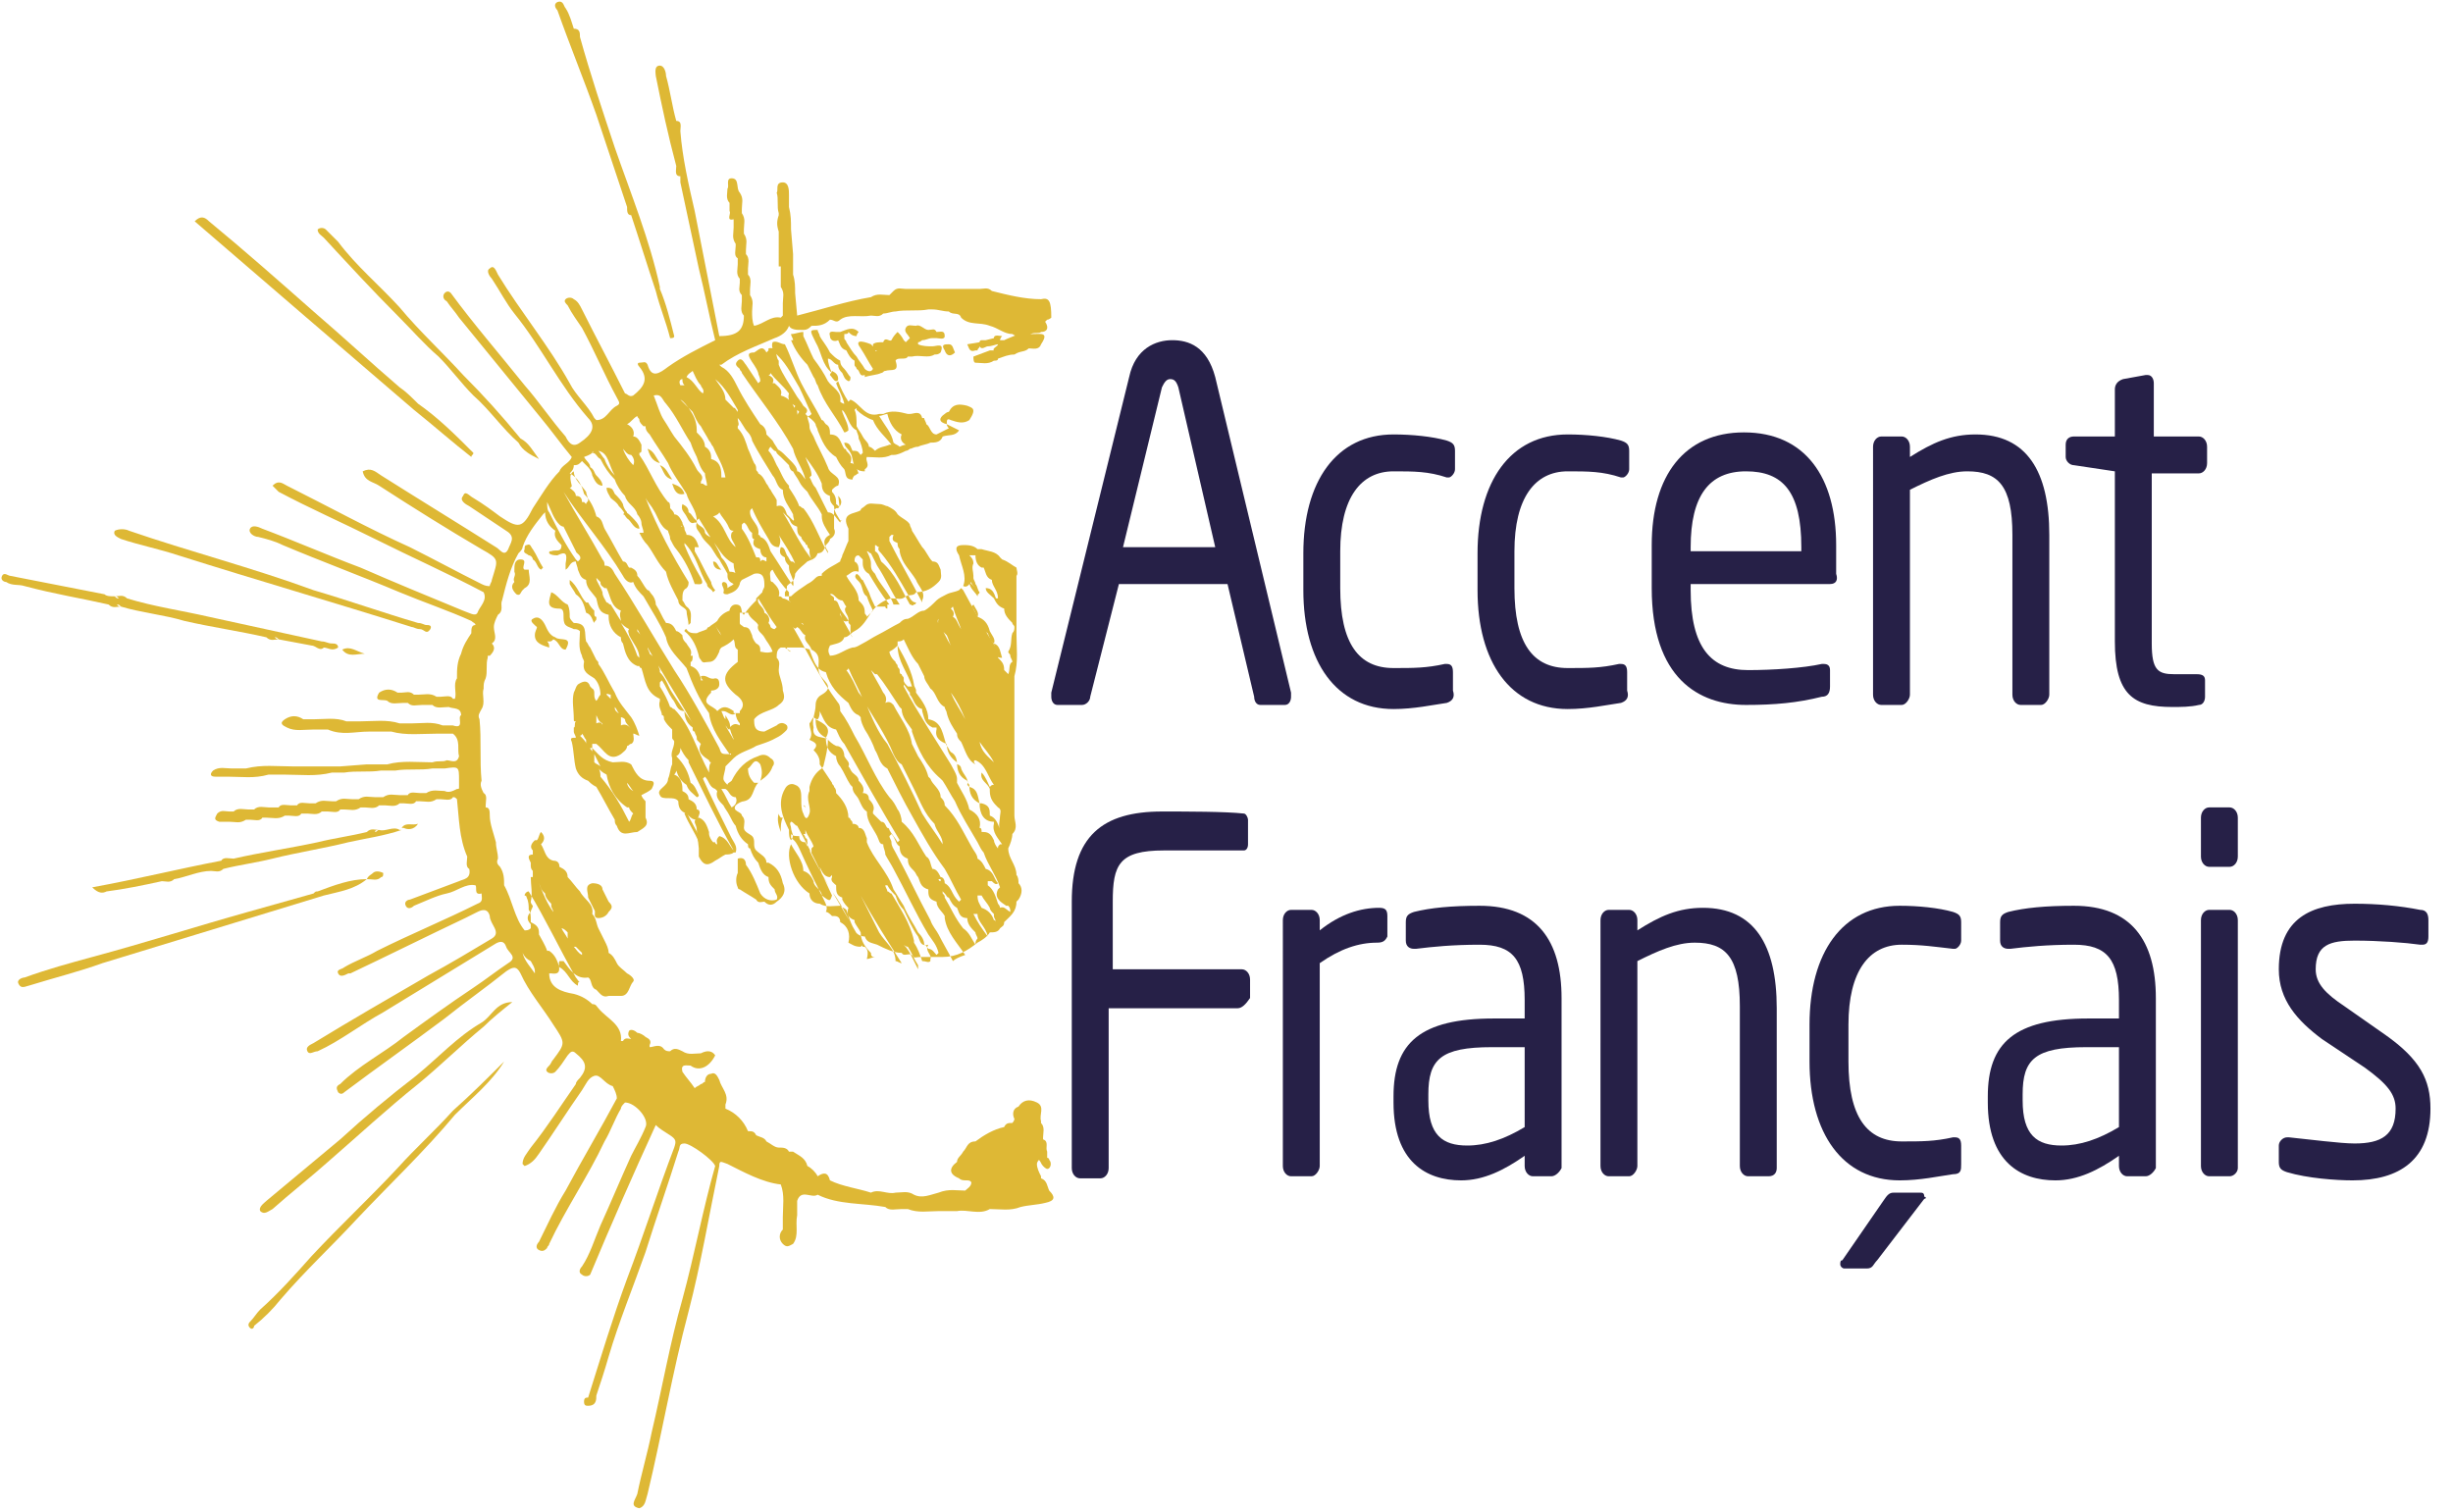 <?xml version="1.0" encoding="utf-8"?>
<!-- Generator: Adobe Illustrator 24.1.3, SVG Export Plug-In . SVG Version: 6.00 Build 0)  -->
<svg version="1.0" xmlns="http://www.w3.org/2000/svg" xmlns:xlink="http://www.w3.org/1999/xlink" x="0px" y="0px"
	 viewBox="0 0 119.7 73.8" style="enable-background:new 0 0 119.7 73.8;" xml:space="preserve">
<style type="text/css">
	.st0{display:none;}
	.st1{display:inline;}
	.st2{fill:#DEB835;}
	.st3{fill:#262047;}
</style>
<g id="Calque_3" class="st0">
	<rect x="-101.6" y="-32.1" class="st1" width="277.6" height="122.7"/>
</g>
<g id="Mode_Isolation">
	<g>
		<path class="st2" d="M29.1,5.6c0.5,1.5,1,3,1.5,4.5c0,0.2,0,0.4,0.2,0.4c0.4,1.2,0.8,2.5,1.2,3.7c0.2,0.8,0.5,1.5,0.7,2.3
			c0.1,0,0.2,0,0.2-0.1c-0.2-0.8-0.4-1.6-0.7-2.3c0,0,0-0.1,0-0.1c-0.5-2.3-1.4-4.5-2.2-6.8c-0.6-1.8-1.2-3.6-1.7-5.4
			c0-0.2,0-0.4-0.3-0.4v0c0,0,0,0,0,0c-0.1-0.3-0.2-0.7-0.4-1c-0.1-0.1-0.1-0.4-0.4-0.3c-0.2,0.1-0.1,0.3,0,0.4
			C27.8,2.2,28.5,3.9,29.1,5.6z"/>
		<path class="st2" d="M5.3,29.5c0.2,0.2,0.4,0.1,0.6,0.1c-0.1,0-0.1,0-0.2-0.1c0.1,0,0.1,0,0.2,0.1c1,0.3,2.1,0.4,3.1,0.7
			c1.3,0.3,2.7,0.5,4,0.8c0.2,0.2,0.4,0.1,0.6,0.1c0,0-0.1,0-0.2-0.1c0.1,0,0.1,0,0.2,0.1c0.5,0.1,1.1,0.2,1.6,0.3c0,0,0,0,0.1,0
			c0,0,0,0-0.1,0c0.2,0,0.4,0.3,0.6,0.1c0.2,0,0.4,0.2,0.7,0c0,0,0,0,0,0c0-0.2-0.2-0.2-0.3-0.2l0,0c-0.2,0-0.3-0.1-0.5-0.1
			c-1.8-0.4-3.7-0.8-5.5-1.2c-1.3-0.3-2.7-0.5-4-0.9c-0.2-0.2-0.4-0.1-0.6-0.1c0.1,0,0.1,0,0.2,0.1c-0.1,0-0.1,0-0.2-0.1
			c-0.2,0-0.4,0-0.5-0.1c-1.5-0.3-3.1-0.6-4.6-0.9c-0.1,0-0.3-0.2-0.4,0c-0.1,0.2,0.1,0.3,0.2,0.3c0.3,0.2,0.6,0.1,0.9,0.2
			C2.7,29,4,29.2,5.3,29.5z"/>
		<path class="st2" d="M5.9,26.3c0.9,0.3,1.9,0.5,2.8,0.8c3.8,1.2,7.6,2.3,11.4,3.5c0.1,0,0.2,0.1,0.4,0.1c0.2,0,0.3,0.3,0.5,0
			c0.1-0.2-0.1-0.2-0.2-0.2c-0.1,0-0.2-0.1-0.4-0.1l0,0v0c-1.7-0.5-3.4-1.1-5.1-1.6c-3-1.1-6.1-1.9-9-2.9c-0.2-0.1-0.5-0.1-0.7,0
			C5.5,26.1,5.7,26.2,5.9,26.3z"/>
		<path class="st2" d="M18.5,40.5c-0.1,0-0.1,0.1-0.2,0.1C18.3,40.5,18.4,40.5,18.5,40.5c-0.2,0-0.4-0.1-0.6,0.1
			c-0.8,0.2-1.6,0.3-2.4,0.5c-1.4,0.3-2.8,0.5-4.1,0.8c-0.2,0-0.5-0.1-0.6,0.1c-2.1,0.4-4.1,0.9-6.3,1.3c0.3,0.3,0.5,0.3,0.7,0.2
			C6,43.4,7,43.2,7.9,43c0.2,0,0.4,0.1,0.6-0.1c0.6-0.1,1.2-0.4,1.8-0.4c0.2,0,0.4,0.1,0.6-0.1c0.8-0.2,1.6-0.3,2.4-0.5
			c1.2-0.3,2.5-0.5,3.7-0.8c0.9-0.2,1.7-0.3,2.6-0.6c0,0,0,0-0.1,0C19.2,40.3,18.8,40.6,18.5,40.5z"/>
		<path class="st2" d="M15.8,11.6c1.2,1.3,2.4,2.6,3.6,3.8c0.7,0.7,1.3,1.4,2,2c0.6,0.6,1.1,1.3,1.7,1.9c0.8,0.7,1.4,1.6,2.2,2.3
			c0.2,0.4,0.6,0.6,1,0.8c-0.3-0.4-0.5-0.8-0.9-1c-0.9-1.1-1.8-2.1-2.8-3.1c-1-1.1-2.1-2.1-3.1-3.3c-1-1.1-2.1-2-3-3.2
			c-0.2-0.2-0.4-0.4-0.6-0.6c-0.1-0.1-0.3-0.1-0.4,0C15.5,11.4,15.7,11.5,15.8,11.6z"/>
		<path class="st2" d="M28.9,43.1c-0.4,0.1-0.2,0.4-0.2,0.7c0.1,0.2,0.2,0.4,0.3,0.6c0.1,0.1-0.1,0.4,0.2,0.4c0.2,0,0.4-0.1,0.5-0.3
			c0.2-0.2,0.2-0.3,0-0.5c-0.1-0.2-0.2-0.4-0.3-0.6C29.4,43.2,29.2,43.1,28.9,43.1z"/>
		<path class="st2" d="M31.3,38.8c0.2-0.1,0.4-0.2,0.5-0.3c0.1-0.2,0.2-0.4-0.1-0.4c-0.5,0-0.7-0.4-0.9-0.8l0,0l0,0l0,0c0,0,0,0,0,0
			c-0.3-0.2-0.6-0.1-0.9-0.1c0,0,0,0,0,0c0,0,0,0,0,0c-0.5-0.1-0.7-0.4-1-0.7c0-0.1,0-0.2,0-0.2l0,0c0.1,0,0.2,0,0.2,0
			c0.4,0.3,0.6,0.9,1.2,0.5h0c0.1-0.1,0.3-0.2,0.3-0.4c0.1,0,0.1-0.1,0.2-0.1v0c0.2-0.1,0.1-0.4,0.1-0.5c0,0,0,0,0,0c0,0,0,0,0,0
			c0.1,0,0.2,0.1,0.3,0.1c-0.1-0.3-0.2-0.6-0.4-0.9c-0.3-0.4-0.6-0.7-0.8-1.2c-0.3-0.5-0.5-1-0.8-1.4c0,0,0,0,0,0c0,0,0,0,0,0
			c0-0.1,0-0.1-0.1-0.2c-0.1-0.2-0.2-0.4-0.3-0.6c-0.1-0.1-0.1-0.2-0.2-0.3c-0.1-0.4,0.1-0.9-0.6-0.9v0c-0.1-0.1-0.2-0.2-0.2-0.3
			c0-0.2,0-0.4-0.1-0.6c0,0,0,0,0,0c-0.3-0.1-0.5-0.5-0.8-0.6c-0.1,0.4-0.3,0.8,0.4,0.8c0.2,0,0.2,0.2,0.2,0.4c0,0.1,0,0.3,0.1,0.4
			c0.1,0.1,0.2,0.1,0.4,0.2v0c0.1,0,0.2,0,0.3,0.1c0,0.4-0.1,0.8,0.1,1.2c0,0,0,0,0,0c0,0.1,0.1,0.2,0.1,0.3
			c-0.1,0.5,0.2,0.6,0.5,0.8c0,0,0,0,0,0c0,0,0,0,0,0c0.2,0.2,0.3,0.5,0.3,0.8c-0.1,0.1-0.1,0.2-0.2,0.3c-0.2-0.2,0-0.5-0.2-0.6
			c0,0-0.1-0.1-0.1-0.1c-0.1-0.3-0.3-0.3-0.6-0.1c0,0,0,0,0,0c-0.1,0.1-0.1,0.2-0.2,0.4c-0.1,0.4,0,0.8,0,1.3c0,0.1,0,0.1,0.1,0.1
			c-0.1,0.1,0,0.3-0.1,0.3c0,0.1,0,0.2,0,0.2c0,0.1,0.1,0.2,0.1,0.3c-0.2,0-0.3,0-0.2,0.2c0.1,0.4,0.1,0.9,0.2,1.3
			c0.1,0.3,0.3,0.5,0.6,0.6c0.1,0.1,0.2,0.2,0.4,0.3c0,0,0,0,0,0v0c0.3,0.5,0.6,1.1,0.9,1.6c0,0.1,0,0.2,0.1,0.3
			c0.2,0.6,0.6,0.3,1,0.3v0l0,0c0.3-0.2,0.6-0.3,0.4-0.7c0,0,0,0,0,0c0-0.1,0-0.2,0-0.2c0-0.2,0-0.4,0-0.6
			C31.3,38.9,31.3,38.8,31.3,38.8z M30.9,38.6c-0.2-0.1-0.3-0.3-0.3-0.4C30.7,38.3,30.8,38.5,30.9,38.6z M29,37.2
			C29,37.2,29,37.2,29,37.2c0-0.1,0-0.3,0-0.4c0.1,0.2,0.2,0.4,0.3,0.6C29.2,37.3,29.1,37.3,29,37.2z M28.3,35.9
			c0.1,0,0.1-0.1,0.1-0.1c0.1,0.1,0.1,0.2,0.2,0.3c0,0,0,0,0,0c0,0.1,0,0.1,0,0.2C28.6,36.2,28.5,36.1,28.3,35.9
			C28.4,36,28.4,36,28.3,35.9L28.3,35.9L28.3,35.9z M28.7,34.6C28.7,34.6,28.7,34.6,28.7,34.6C28.7,34.6,28.7,34.6,28.7,34.6
			C28.7,34.6,28.7,34.6,28.7,34.6C28.7,34.6,28.7,34.6,28.7,34.6C28.7,34.6,28.7,34.6,28.7,34.6C28.7,34.6,28.7,34.6,28.7,34.6
			C28.7,34.6,28.7,34.6,28.7,34.6z M28.9,36.7c0-0.1-0.1-0.1-0.1-0.2c0,0,0.1,0,0.1,0c0,0,0,0,0,0C28.9,36.6,28.9,36.7,28.9,36.7z
			 M29.1,35.3C29.1,35.3,29.1,35.3,29.1,35.3c0,0,0-0.1,0-0.1c0-0.1,0-0.2,0-0.3v0c0,0,0,0,0,0c0,0,0,0,0,0c0.1,0.2,0.1,0.3,0.3,0.4
			c0,0,0,0,0,0c0,0,0,0.1,0,0.1C29.4,35.3,29.3,35.2,29.1,35.3C29.1,35.3,29.1,35.3,29.1,35.3z M30.5,35.1
			C30.5,35.1,30.5,35.1,30.5,35.1c0,0.2,0.2,0.3,0.3,0.5c0,0,0,0,0,0c0,0,0,0,0,0c-0.1-0.2-0.3-0.3-0.5-0.2c0-0.1,0-0.3,0-0.4
			C30.3,35,30.4,35,30.5,35.1z M30.2,34.8C30.1,34.8,30.1,34.7,30.2,34.8C30.1,34.7,30.1,34.7,30.2,34.8C30,34.7,30,34.6,30,34.5
			C30.1,34.6,30.1,34.7,30.2,34.8z M29.8,33.9c0,0.1,0,0.1,0,0.2c-0.1-0.1-0.1-0.1-0.2-0.2C29.6,33.8,29.7,33.9,29.8,33.9z
			 M29.3,37.9c0-0.1,0-0.3-0.1-0.4c0.1,0.1,0.2,0.2,0.4,0.3c0,0,0,0,0,0c0.1,0.6,0.4,1.2,1,1.6c0,0,0.1,0,0.1,0
			c0,0.1,0.1,0.2,0.2,0.3c0,0,0,0,0,0c-0.1,0.1-0.1,0.3-0.2,0.4c0,0,0,0,0,0C30.3,39.3,29.9,38.6,29.3,37.9z"/>
		<path class="st2" d="M23,22.3c0-0.1,0.1-0.1,0.1-0.2c-0.9-0.9-1.7-1.7-2.7-2.4c-0.3-0.3-0.6-0.6-0.9-0.8c-1.4-1.2-2.8-2.5-4.2-3.7
			c-1.7-1.5-3.4-3-5.1-4.4c-0.2-0.2-0.4-0.3-0.7,0c3.6,3.1,7.2,6.2,10.7,9.2C21.2,20.8,22.1,21.6,23,22.3z"/>
		<path class="st2" d="M22.1,54.2c-0.9,1-1.8,1.8-2.7,2.8c-1.4,1.5-2.8,2.8-4.2,4.3c-0.8,0.9-1.6,1.8-2.5,2.6
			c-0.2,0.2-0.3,0.4-0.5,0.6c-0.1,0.1-0.1,0.2,0,0.3c0.1,0.1,0.2,0,0.2-0.1c0.5-0.4,0.9-0.8,1.3-1.3c1.2-1.4,2.5-2.6,3.7-3.9
			c1.6-1.7,3.3-3.3,4.8-5.1c0.8-0.8,1.8-1.6,2.4-2.6C23.8,52.6,23,53.4,22.1,54.2L22.1,54.2z"/>
		<path class="st2" d="M17.9,42.9c0.3,0,0.5,0.1,0.7-0.1c0.1,0,0.1-0.1,0.1-0.2c-0.2-0.1-0.4-0.1-0.5,0h0
			C18.1,42.7,18,42.7,17.9,42.9C18,42.9,18,42.9,17.9,42.9c-0.8,0-1.6,0.3-2.4,0.6c-0.1,0-0.1,0-0.2,0.1c-1.1,0.3-2.1,0.6-3.2,0.9
			c-2.5,0.7-5,1.5-7.6,2.2c-1.1,0.3-2.2,0.6-3.3,1c-0.1,0-0.4,0.1-0.3,0.3c0.1,0.2,0.2,0.2,0.5,0.1C2.7,47.7,3.9,47.4,5,47
			c3.6-1.1,7.2-2.2,10.8-3.3C16.6,43.5,17.3,43.4,17.9,42.9z"/>
		<polygon class="st2" points="46.7,29.3 46.8,29.3 46.8,29.3 		"/>
		<path class="st2" d="M40,16.4c0-0.1-0.1-0.2-0.1-0.3c-0.4,0-0.4,0-0.1,0.6l0,0c0.3,0.5,0.3,1.1,0.8,1.5c-0.1-0.2-0.2-0.5-0.2-0.7
			c0.2,0,0.3,0.3,0.5,0.3c0,0.2,0.1,0.3,0.2,0.4c0,0,0,0,0,0c0.1,0.2,0.1,0.3,0.3,0.4c0.1,0,0.1-0.1,0.1-0.2
			c-0.1-0.1-0.2-0.3-0.3-0.4c-0.1-0.1-0.2-0.2-0.2-0.4c-0.2-0.1-0.3-0.2-0.5-0.4C40.3,16.8,40.1,16.6,40,16.4z"/>
		<path class="st2" d="M23.5,49.9c-1.2,0.7-2.1,1.7-3.2,2.6c-1.3,1-2.5,2-3.7,3.1c-1.2,1-2.4,2-3.6,3c-0.1,0.1-0.4,0.3-0.3,0.5
			c0.2,0.2,0.4,0,0.6-0.1c0.9-0.8,1.8-1.5,2.7-2.3c1.5-1.3,2.9-2.6,4.4-3.8c1.1-0.9,2.1-1.9,3.2-2.8c0.4-0.4,0.9-0.8,1.4-1.2
			C24.2,48.9,24,49.6,23.5,49.9z"/>
		<path class="st2" d="M25.7,26.6c-0.1,0-0.1,0.1-0.1,0.2c-0.1,0.2,0.1,0.2,0.2,0.3c0.1,0,0.2,0.1,0.2,0.2c0.2,0.1,0.2,0.4,0.4,0.5
			c0,0,0.1-0.1,0.1-0.1c-0.2-0.3-0.3-0.6-0.5-0.9C25.9,26.7,25.9,26.5,25.7,26.6z"/>
		<path class="st2" d="M27,31.2c0.3,0.1,0.3,0.5,0.6,0.5c0.4-0.7-0.3-0.4-0.5-0.6c-0.3-0.1-0.4-0.4-0.5-0.6
			c-0.1-0.2-0.3-0.5-0.6-0.3c-0.2,0.1,0.1,0.3,0.2,0.4v0c0,0.1-0.1,0.2-0.1,0.4h0c0,0.4,0.4,0.5,0.7,0.6c0-0.1,0-0.2-0.1-0.3
			c0,0,0.1,0,0.1,0C26.9,31.3,26.9,31.3,27,31.2z"/>
		<path class="st2" d="M16.7,31.7c0.3,0.4,0.7,0.2,1.1,0.2C17.4,31.8,17.1,31.5,16.7,31.7L16.7,31.7z"/>
		<path class="st2" d="M20.4,40.2c-0.3,0.1-0.6-0.1-0.8,0.2c0,0,0,0,0.1,0C19.9,40.5,20.2,40.5,20.4,40.2z"/>
		<path class="st2" d="M25.2,29c0.2,0.1,0.2-0.1,0.3-0.2c0,0,0.1-0.1,0.1-0.1c0.4-0.2,0.2-0.6,0.2-0.9c-0.1,0-0.2,0-0.2,0v0l0,0
			c-0.2-0.1,0.2-0.5-0.2-0.5c-0.3,0-0.3,0.3-0.3,0.5c0,0,0,0.1,0,0.1c0.1,0.2-0.1,0.3,0,0.5C24.9,28.6,25,28.8,25.2,29z"/>
		<polygon class="st2" points="35.3,42.4 35.3,42.3 35.3,42.4 		"/>
		<path class="st2" d="M47.2,19.8L47.2,19.8c-0.4-0.1-0.7-0.1-0.9,0.3c-0.1,0-0.2,0.1-0.2,0.1c-0.3,0.2-0.3,0.4,0.1,0.5l0,0
			c0,0.1,0.1,0.2,0.1,0.2c0,0,0,0,0,0c-0.2,0.1-0.4,0.2-0.6,0.3c0,0,0,0,0,0c0,0,0,0,0,0c-0.3,0-0.3-0.4-0.5-0.5l0,0c0,0,0,0,0,0
			c0-0.1-0.1-0.2-0.1-0.3c0,0-0.1,0-0.1,0c-0.1-0.4-0.4-0.2-0.6-0.2c0,0,0,0,0,0c0,0,0,0,0,0c0,0-0.1,0-0.1,0c0,0,0,0,0,0
			c-0.4-0.1-0.8-0.2-1.2,0c-0.1,0-0.1,0-0.2,0c-0.7,0.2-0.9-0.5-1.4-0.7c0,0-0.1,0.1-0.1,0.1c0,0,0,0,0,0c-0.2-0.3-0.4-0.7-0.5-1
			c0,0-0.1,0.1-0.1,0.1c0.1,0.3,0.3,0.6,0.4,1c-0.1,0-0.2-0.1-0.2-0.1c0,0,0,0,0,0c0,0,0,0,0,0c0,0,0,0,0,0c0.1-0.5-0.4-0.7-0.6-1
			c-0.2-0.4-0.4-0.7-0.7-1.1c-0.2-0.4-0.3-0.7-0.5-1.1c0-0.1,0-0.2,0-0.2c-0.2,0-0.4,0.1-0.6,0.1c0,0.1,0.1,0.2,0.1,0.3
			c0,0-0.1,0-0.1,0c0.2,0.5,0.5,0.9,0.8,1.2c0.1,0.2,0.2,0.4,0.3,0.6c0.1,0.1,0.1,0.3,0.2,0.4c0,0,0,0,0,0c0.3,0.9,0.9,1.5,1.3,2.3
			c0.1,0,0.2-0.1,0.2-0.1c0-0.3-0.2-0.6-0.3-0.9c0,0,0,0,0-0.1c0,0,0,0,0,0c0.3,0.3,0.3,0.8,0.7,1c0,0.1,0.1,0.2,0.1,0.4h0
			c0.1,0.2,0.2,0.5,0.2,0.7c0,0,0,0-0.1,0.1c-0.1-0.1-0.1-0.2-0.3-0.2c0,0,0,0-0.1,0c-0.1-0.2-0.1-0.4-0.4-0.4
			c0,0.2,0.2,0.3,0.3,0.5c0.2,0.3,0,0.9,0.7,0.9c0,0,0-0.1,0-0.1c0.3-0.2,0-0.4,0.1-0.6c0.4,0,0.8,0.1,1.2-0.1c0,0,0,0,0,0
			c0,0,0.1,0,0.1,0c0.2,0,0.4-0.1,0.6-0.2c0.1,0,0.2-0.1,0.2-0.1c0.1,0,0.2-0.1,0.4-0.1c0.2-0.1,0.4-0.1,0.6-0.2
			c0.2,0,0.5,0,0.6-0.3c0,0,0,0,0,0v0c0.3-0.1,0.6,0,0.8-0.3c-0.2-0.1-0.4-0.2-0.6-0.3c0-0.2,0-0.3,0.2-0.2c0,0,0,0,0,0
			c0.3,0.1,0.6,0.2,0.9,0c0,0,0,0,0,0h0C47.7,19.9,47.4,19.9,47.2,19.8z M39.6,17.6C39.6,17.6,39.6,17.6,39.6,17.6L39.6,17.6
			C39.6,17.7,39.6,17.6,39.6,17.6C39.6,17.6,39.6,17.6,39.6,17.6z M41.7,20L41.7,20C41.7,20,41.7,20,41.7,20c0.1-0.1,0.1-0.1,0.1,0
			c0.2,0.2,0.5,0.4,0.8,0.5c0,0,0,0,0,0c0.2,0.5,0.6,0.8,0.9,1.2c0,0,0,0-0.1,0c-0.2,0.1-0.5,0.1-0.7,0.3c0,0,0,0,0,0
			c-0.1-0.1-0.2-0.2-0.3-0.2c0-0.2-0.2-0.3-0.3-0.5c-0.1-0.2-0.2-0.3-0.3-0.5c0,0,0,0,0,0C41.8,20.5,41.8,20.2,41.7,20z M42.8,22.1
			C42.8,22.1,42.8,22.1,42.8,22.1C42.8,22.1,42.8,22.1,42.8,22.1C42.8,22.1,42.8,22.1,42.8,22.1z M43.9,21.8
			c-0.1-0.1-0.2-0.1-0.3-0.2c-0.1-0.5-0.4-0.8-0.7-1.3c0,0,0,0,0,0c0.1,0,0.3-0.1,0.4-0.1c0.1,0.4,0.3,0.8,0.7,1c0,0,0,0,0,0
			c-0.1,0.2,0,0.4,0.2,0.5C44.2,21.7,44.1,21.7,43.9,21.8z"/>
		<path class="st2" d="M40.5,16.4c0,0.2,0.2,0.3,0.4,0.2c0,0,0,0,0,0c0.1,0.2,0.1,0.4,0.4,0.5c0.1,0.2,0.2,0.4,0.4,0.5l0,0
			c0,0,0,0,0,0c0,0.1,0,0.2,0,0.2c0,0.1,0.1,0.1,0.1,0.2c0.2,0.1,0.1,0.4,0.4,0.3c0,0,0,0.1,0,0.1c0.3-0.1,0.6-0.1,0.8-0.2
			c0,0,0,0,0,0c0,0,0,0,0,0c0.1,0,0.1-0.1,0.2-0.1c0,0,0,0,0,0c0,0,0,0,0,0c0.3-0.1,0.7,0.1,0.5-0.5c0.1-0.2,0.5,0,0.6-0.2l0,0
			c0.1,0,0.2,0,0.2,0c0.4-0.1,0.8,0.1,1.1-0.1c0,0,0,0,0,0c0,0,0,0,0,0c0.1,0,0.2,0,0.3-0.1h0c0.2-0.5-0.2-0.3-0.4-0.3c0,0,0,0,0,0
			c0,0,0,0,0,0c-0.2,0-0.5,0-0.7-0.1c0,0,0-0.1,0-0.1l0,0c0.1,0,0.2-0.1,0.2-0.1c0.2,0,0.3-0.1,0.5-0.1c0,0,0,0,0,0c0,0,0,0,0,0
			c0.1,0,0.1,0,0.2,0v0l0,0c0.1,0,0.4,0.1,0.4-0.1c0-0.3-0.2-0.2-0.4-0.2c-0.1-0.2-0.2-0.1-0.4-0.1c0,0,0,0,0,0c0,0,0,0,0,0
			c-0.2,0-0.4-0.3-0.6-0.2c-0.2,0-0.4-0.1-0.5,0.1c-0.1,0.2,0.1,0.3,0.2,0.5c0,0,0,0,0,0c0,0,0,0,0,0c-0.1,0.1-0.1,0.1-0.2,0.2
			c0,0-0.1-0.1-0.1-0.1c-0.1-0.2-0.2-0.3-0.3-0.4c-0.1,0.1-0.2,0.2-0.3,0.4c0,0,0,0,0,0c-0.1,0.1-0.3-0.2-0.4,0.1
			c-0.2,0-0.4,0-0.5,0.1c0,0,0,0.1,0,0.1c0,0.2,0.1,0.2,0.2,0.2c-0.2,0.1-0.1,0.3,0,0.4c0,0,0,0,0,0c0-0.3-0.1-0.5-0.3-0.7
			C42,16.6,41.7,16.6,42,17c0.2,0.3,0.4,0.7,0.6,1c-0.1,0.2-0.3,0.1-0.4,0c-0.1-0.2-0.3-0.4-0.4-0.6c-0.2-0.2-0.3-0.4-0.5-0.7
			c0-0.1-0.1-0.1-0.1-0.2l0,0c0-0.1,0-0.2,0-0.2c0.1,0,0.2,0,0.2-0.1c0.1,0.1,0.2,0.2,0.4,0.2c0-0.1,0.1-0.2,0.1-0.2h0l0,0v0
			c0,0,0,0,0,0c-0.3-0.3-0.6-0.1-0.9,0c-0.1,0-0.2,0-0.2,0c0,0,0,0,0,0l0,0C40.7,16.2,40.4,16.1,40.5,16.4z M43.4,17L43.4,17
			C43.4,17,43.4,17,43.4,17C43.4,17,43.4,17,43.4,17C43.4,17,43.4,17,43.4,17C43.4,17,43.4,17,43.4,17z"/>
		<path class="st2" d="M46.3,16.8c-0.2,0-0.4,0-0.2,0.3c0.1,0.3,0.3,0.3,0.5,0.1c0,0,0,0,0,0c0,0,0,0,0,0
			C46.5,17,46.5,16.8,46.3,16.8z"/>
		<path class="st2" d="M50.8,14.6C50.8,14.6,50.8,14.6,50.8,14.6C50.8,14.6,50.8,14.6,50.8,14.6c-0.8,0-1.6-0.2-2.4-0.4
			c-0.2-0.2-0.4-0.1-0.6-0.1h-3.6c-0.2,0-0.4-0.1-0.6,0.1c-0.1,0.1-0.1,0.1-0.2,0.2c-0.3,0-0.6-0.1-0.9,0.1c0,0,0,0,0,0
			c-1.2,0.2-2.4,0.6-3.6,0.9l-0.1-1.1c0-0.3,0-0.6-0.1-0.9c0-0.3,0-0.6,0-1l-0.1-1.2c0-0.4,0-0.7-0.1-1.1c0-0.2,0-0.4,0-0.6
			c0-0.2,0-0.6-0.3-0.6c-0.4,0-0.2,0.4-0.3,0.5c0.1,0.3,0,0.7,0.1,1c0,0,0,0.1,0,0.1c-0.1,0.3-0.1,0.5,0,0.8c0,0,0,0.1,0,0.1
			c0,0.3,0,0.6,0,0.9c0,0.2,0,0.5,0,0.7c0,0,0.1,0,0.1,0c0,0.3,0,0.7,0,1c0.2,0.3,0.1,0.5,0.1,0.8c0,0.2,0,0.4,0,0.6
			c0,0-0.1,0.1-0.1,0.1c-0.5-0.1-0.8,0.3-1.3,0.4c-0.1-0.2-0.1-0.5-0.1-0.7c0-0.3,0.1-0.5-0.1-0.8c0-0.1,0-0.2,0-0.3
			c0-0.2,0.1-0.5-0.1-0.7c0-0.1,0-0.2,0-0.3c0-0.2,0.1-0.5-0.1-0.7c0-0.1,0-0.2,0-0.2c0-0.3,0.1-0.5-0.1-0.8c0-0.1,0-0.1,0-0.2
			c0-0.3,0.1-0.5-0.1-0.8c0,0,0,0,0,0c0-0.1,0-0.1,0-0.2c0-0.3,0.1-0.5-0.1-0.8c-0.2-0.2,0-0.7-0.4-0.7c-0.3,0-0.1,0.4-0.2,0.5
			c0,0.2-0.1,0.5,0.1,0.7c0,0,0,0,0,0h0l0,0v0l0,0c0,0.1,0,0.2,0,0.4c0,0,0,0,0,0c0.1,0.1-0.2,0.5,0.2,0.4c0,0.1,0,0.3,0,0.4
			c0,0.3-0.1,0.5,0.1,0.8c0,0,0,0.1,0,0.1c0,0.1,0,0.1,0.1,0.2c0-0.1,0-0.1-0.1-0.2c0,0.2-0.1,0.5,0.1,0.6v0l0,0c0,0.1,0,0.2,0,0.3
			c0,0.2-0.1,0.5,0.1,0.7v0c0,0.1,0,0.2,0,0.2c0,0.1,0,0.1,0.1,0.2c0-0.1,0-0.1-0.1-0.2c0,0.2-0.1,0.4,0.1,0.6c0,0.1,0,0.2,0,0.3
			c0,0.2-0.1,0.5,0.1,0.7c0,0.7-0.3,1-1.2,1c-0.4-2-0.8-4.1-1.2-6.1c-0.3-1.3-0.6-2.6-0.7-3.9c0-0.2,0.1-0.5-0.2-0.5
			c-0.2-0.7-0.3-1.5-0.5-2.2c0-0.2-0.1-0.5-0.3-0.5c-0.3,0-0.2,0.4-0.2,0.5c0.3,1.5,0.6,2.9,1,4.4c0,0.2-0.1,0.5,0.2,0.5v0
			c0,0.1,0,0.2,0,0.3c0.3,1.4,0.6,2.8,0.9,4.2c0.3,1.2,0.5,2.3,0.8,3.5c-0.8,0.4-1.6,0.8-2.3,1.3c-0.4,0.3-0.8,0.6-1-0.1
			c-0.1-0.2-0.2-0.1-0.4-0.1c-0.1,0-0.1,0.1,0,0.2c0.5,0.6,0.2,1-0.3,1.4c-0.2,0.1-0.3-0.1-0.4-0.1c-0.7-1.4-1.4-2.7-2.1-4.1
			c-0.1-0.2-0.2-0.4-0.4-0.5c-0.1-0.1-0.3-0.1-0.4,0c-0.1,0.1,0,0.2,0.1,0.3c0.2,0.4,0.5,0.8,0.7,1.1c0.6,1.1,1.1,2.3,1.7,3.4
			c0.1,0.2,0.2,0.3,0,0.4c-0.4,0.2-0.5,0.7-1,0.7c0,0-0.1-0.1-0.1-0.1c-0.3-0.6-0.9-1.1-1.2-1.7c-1-1.8-2.4-3.5-3.5-5.3
			c-0.1-0.2-0.2-0.5-0.4-0.3c-0.2,0.1,0,0.4,0.1,0.5c0.4,0.6,0.7,1.2,1.1,1.7c1.3,1.6,2.2,3.5,3.6,5.1c0.4,0.4,0.2,0.8-0.4,1.2
			c-0.4,0.3-0.6-0.1-0.7-0.3c-0.7-0.8-1.3-1.7-2-2.5c-1.2-1.5-2.5-3-3.6-4.5c-0.1-0.1-0.2-0.1-0.3,0c-0.1,0.1-0.1,0.3,0.1,0.4
			c0,0,0,0,0,0c0,0,0,0,0,0c0.2,0.3,0.4,0.5,0.6,0.8c1.3,1.6,2.7,3.3,4,4.9c0.5,0.6,1,1.3,1.5,1.9c-0.1,0.3-0.5,0.4-0.6,0.7
			c-0.5,0.5-0.9,1.2-1.3,1.8c-0.5,1-0.7,1-1.6,0.4c-0.4-0.3-0.8-0.6-1.3-0.9c-0.2-0.1-0.4-0.4-0.5-0.1c-0.2,0.2,0.1,0.4,0.3,0.5
			c0.6,0.4,1.2,0.8,1.8,1.2c0.5,0.3,0.2,0.6,0.1,0.9c-0.2,0.4-0.4,0-0.6-0.1c-1.9-1.2-3.7-2.3-5.6-3.5c-0.3-0.2-0.5-0.4-0.9-0.2
			c0.1,0.5,0.5,0.5,0.8,0.7c1.7,1.1,3.3,2.1,5,3.1c0.9,0.5,0.8,0.5,0.5,1.5c0,0.1-0.1,0.2-0.1,0.3c-0.1,0-0.2,0-0.4-0.1
			c-1.2-0.6-2.3-1.2-3.5-1.8c-2-0.9-4-2-6-3c-0.2-0.1-0.4-0.3-0.7,0c0.1,0.1,0.2,0.2,0.3,0.3c1.5,0.8,3.1,1.5,4.7,2.3
			c1.8,0.9,3.6,1.7,5.3,2.6c0.2,0.4-0.2,0.7-0.3,1c-0.1,0.2-0.4,0-0.7-0.1c-1.7-0.7-3.4-1.4-5-2.1c-1.6-0.6-3.2-1.3-4.8-1.9
			c-0.2-0.1-0.5-0.2-0.6,0c-0.1,0.2,0.2,0.4,0.4,0.4c0.4,0.1,0.8,0.2,1.2,0.4c1.9,0.8,3.8,1.5,5.7,2.3c1.2,0.5,2.4,0.9,3.5,1.4
			c0.1,0.1,0.2,0.1,0.2,0.2c-0.2,0-0.2,0.2-0.2,0.4c-0.2,0.3-0.4,0.6-0.5,1c-0.2,0.4-0.2,0.8-0.2,1.1c0,0,0,0,0,0c0,0,0,0,0,0
			c0,0,0,0.1,0,0.1c-0.2,0.3,0,0.7-0.1,1c0,0-0.1,0-0.1,0C22,33.9,21.7,34,21.5,34c0,0,0,0,0,0c0,0,0,0,0,0c-0.1,0-0.1,0-0.2,0
			c-0.3-0.2-0.6-0.1-0.9-0.1c0,0,0,0,0,0c0,0,0,0,0,0c-0.1,0-0.1,0-0.2,0c-0.2-0.2-0.4-0.1-0.6-0.1c0,0,0,0,0,0c0,0,0,0,0,0
			c-0.1,0-0.1,0-0.2,0c-0.3-0.2-0.6-0.2-0.9,0c0,0,0,0,0,0c-0.3,0.5,0.2,0.3,0.4,0.4c0.2,0.2,0.5,0.1,0.8,0.1c0,0,0,0,0,0
			c0,0,0,0,0,0c0.1,0,0.1,0,0.2,0c0.2,0.2,0.4,0.1,0.7,0.1c0,0,0,0,0,0c0,0,0,0,0,0c0.2,0,0.3,0,0.5,0c0.2,0.2,0.5,0.1,0.8,0.1
			c0,0,0,0,0,0c0,0,0,0,0,0c0.2,0.1,0.6,0,0.6,0.4c-0.2,0.1,0.2,0.7-0.4,0.5c-0.2,0-0.3,0-0.5,0c-0.5-0.2-1-0.1-1.5-0.1c0,0,0,0,0,0
			c0,0,0,0,0,0c-0.2,0-0.4,0-0.6,0c-0.6-0.2-1.3-0.1-1.9-0.1c0,0,0,0,0,0c0,0,0,0,0,0c-0.2,0-0.5,0-0.7,0c-0.5-0.2-1.1-0.1-1.6-0.1
			c0,0,0,0,0,0c0,0,0,0,0,0c-0.2,0-0.3,0-0.5,0c-0.3-0.2-0.6-0.2-0.9,0h0c-0.3,0.2-0.1,0.3,0.1,0.4c0.4,0.2,0.8,0.1,1.3,0.1
			c0,0,0,0,0,0c0,0,0,0,0,0c0.2,0,0.5,0,0.7,0c0,0,0,0,0,0c0,0,0,0,0,0c0.7,0.3,1.3,0.1,2,0.1c0,0,0,0,0,0c0,0,0,0,0,0
			c0.4,0,0.7,0,1.1,0c0.7,0.2,1.5,0.1,2.3,0.1c0,0,0,0,0,0c0,0,0,0,0,0c0.2,0,0.5,0,0.7,0c0.4,0.3,0.2,0.8,0.3,1.1v0c0,0,0,0,0,0
			c-0.1,0.4-0.4,0.2-0.6,0.2c-0.2,0.1-0.4,0-0.7,0.1c-0.7,0-1.5-0.1-2.2,0.1c-0.3,0-0.6,0-1,0l-1.3,0.1c-0.4,0-0.8,0-1.2,0
			c-0.4,0-0.7,0-1.1,0c-0.8,0-1.5-0.1-2.3,0.1c-0.2,0-0.5,0-0.7,0c-0.3,0-0.6-0.1-0.9,0.1h0l0,0c-0.2,0.2-0.1,0.3,0.1,0.3
			c0.2,0,0.4,0,0.6,0c0.7,0,1.3,0.1,2-0.1c0.3,0,0.6,0,0.8,0c0.8,0,1.5,0.1,2.3-0.1c0.2,0,0.4,0,0.6,0c0.6-0.1,1.2,0,1.8-0.1
			c0.2,0,0.5,0,0.7,0c0.6-0.1,1.2,0,1.8-0.1c0.2,0,0.4,0,0.6,0c0.7-0.1,0.7-0.1,0.7,0.6c0,0.1,0,0.2,0,0.3c0,0.1,0,0.1-0.1,0.1
			c-0.2,0.1-0.4,0.2-0.6,0.1c-0.3,0-0.6-0.1-0.9,0.1c-0.1,0-0.2,0-0.3,0c-0.2,0-0.5-0.1-0.6,0.1c-0.1,0-0.2,0-0.4,0
			c-0.3,0-0.5-0.1-0.8,0.1h0c-0.1,0-0.2,0-0.4,0c-0.3,0-0.5-0.1-0.8,0.1c-0.1,0-0.2,0-0.3,0c-0.3,0-0.5-0.1-0.8,0.1c0,0,0,0,0,0
			c-0.1,0-0.1,0-0.2,0c-0.3,0-0.5-0.1-0.8,0.1c-0.1,0-0.2,0-0.3,0c-0.1,0-0.1,0-0.2,0c0.1,0,0.1,0,0.2,0c-0.2,0-0.5-0.1-0.6,0.1
			c-0.1,0-0.2,0-0.3,0c-0.2,0-0.5-0.1-0.6,0.1c-0.2,0-0.3,0-0.5,0c-0.2,0-0.5-0.1-0.7,0.1c-0.1,0-0.2,0-0.3,0
			c-0.2,0-0.5-0.1-0.7,0.1c0,0,0,0,0,0c-0.1,0-0.2,0-0.2,0c-0.2,0-0.4-0.1-0.6,0.1h0l0,0c-0.1,0.2-0.2,0.3,0.1,0.4
			c0.2,0,0.3,0,0.5,0c0.3,0,0.5,0.1,0.8-0.1h0c0.1,0,0.1,0,0.2,0c0.2,0,0.5,0.1,0.6-0.1c0.1,0,0.2,0,0.2,0c0.3,0,0.6,0.1,0.9-0.1
			c0.1,0,0.1,0,0.2,0c0.1,0,0.1,0,0.2-0.1c-0.1,0-0.1,0-0.2,0.1c0.2,0,0.5,0.1,0.6-0.1c0.1,0,0.2,0,0.3,0c0.2,0,0.5,0.1,0.7-0.1
			c0.1,0,0.2,0,0.3,0c0.2,0,0.5,0.1,0.6-0.1h0c0.1,0,0.2,0,0.2,0c0.3,0,0.5,0.1,0.8-0.1c0.1,0,0.1,0,0.2,0c0.2,0,0.5,0.1,0.7-0.1
			c0.1,0,0.2,0,0.3,0c0.2,0,0.5,0.1,0.7-0.1c0.1,0,0.1,0,0.2,0c0.2,0,0.5,0.1,0.6-0.1c0.1,0,0.2,0,0.2,0c0.3,0,0.5,0.1,0.8-0.1
			c0.1,0,0.1,0,0.2,0c0.2,0,0.5,0.1,0.6-0.1c0.1,0,0.1,0,0.2,0.1l0,0c0.1,0.9,0.1,1.9,0.5,2.8c0,0.2-0.1,0.5,0.1,0.6
			c0.1,0.5-0.3,0.5-0.5,0.6c-0.8,0.3-1.6,0.6-2.4,0.9c-0.1,0-0.3,0.1-0.2,0.3c0.1,0.2,0.3,0.1,0.4,0c0.5-0.2,1.1-0.5,1.6-0.6
			c0.5-0.1,0.9-0.5,1.4-0.4c0.1,0.1-0.1,0.5,0.3,0.4c0,0.2,0.1,0.4-0.2,0.5c-1.6,0.8-3.3,1.5-4.9,2.3c-0.5,0.3-1.1,0.5-1.6,0.8
			c-0.1,0.1-0.4,0.1-0.3,0.3c0.1,0.2,0.3,0.1,0.5,0c0,0,0.1,0,0.1,0c1.9-0.9,3.7-1.8,5.6-2.7c0.2-0.1,0.4-0.2,0.6-0.3
			c0.2-0.1,0.5-0.2,0.6,0.2c0,0.4,0.6,0.8,0.1,1.1c-1,0.6-2,1.2-3.1,1.8c-1.9,1.1-3.8,2.2-5.6,3.3c-0.2,0.1-0.4,0.2-0.3,0.4
			c0.1,0.2,0.3,0,0.5,0c1.1-0.5,2.1-1.3,3.2-1.9c1.8-1.1,3.6-2.2,5.4-3.3c0.3-0.2,0.5-0.2,0.6,0.1c0.1,0.3,0.6,0.5,0.1,0.8
			c-0.6,0.4-1.1,0.8-1.7,1.2c-1.2,0.8-2.3,1.6-3.4,2.4c-1,0.8-2.2,1.4-3.1,2.3c-0.2,0.1-0.2,0.2-0.1,0.4c0.1,0.1,0.2,0.1,0.3,0h0
			c1.6-1.2,3.3-2.4,4.9-3.6c1-0.8,2-1.5,3-2.3c0.3-0.2,0.5-0.3,0.7,0.1c0.4,0.9,1.1,1.7,1.6,2.5c0.6,0.9,0.6,0.9,0,1.7
			c-0.1,0.1-0.1,0.2-0.2,0.3c-0.1,0.1-0.2,0.2-0.1,0.3c0.1,0.1,0.3,0.1,0.4,0c0.2-0.2,0.4-0.5,0.6-0.8c0.1-0.1,0.2-0.3,0.4-0.1
			c0.5,0.4,0.6,0.7,0.2,1.2c-0.1,0.1-0.2,0.2-0.2,0.3c-0.7,1-1.4,2.1-2.2,3.1c-0.2,0.3-0.4,0.5-0.4,0.8c0,0,0.1,0.1,0.1,0.1
			c0.3-0.1,0.5-0.3,0.7-0.6c0.7-1,1.4-2.1,2.1-3.1c0.2-0.3,0.3-0.6,0.6-0.7c0.3-0.1,0.5,0.4,0.9,0.5c0.1,0.2,0.2,0.4,0.2,0.6
			c-0.8,1.5-1.7,3-2.5,4.5c-0.5,0.8-0.9,1.7-1.3,2.5c-0.1,0.1-0.2,0.3,0,0.4c0.2,0.1,0.3,0,0.4-0.1c0-0.1,0.1-0.1,0.1-0.2
			c0.8-1.7,1.9-3.3,2.7-5c0.3-0.5,0.5-1.1,0.8-1.6c0-0.1,0.1-0.2,0.2-0.3c0.5,0,1.2,0.8,1,1.2c-0.2,0.5-0.5,1-0.7,1.4
			c-0.5,1.1-1,2.3-1.5,3.4c-0.3,0.7-0.5,1.4-0.9,2c-0.1,0.1-0.2,0.3,0,0.4c0.1,0.1,0.3,0.1,0.4,0c1-2.4,2.1-4.9,3.2-7.3
			c0.2,0.2,0.4,0.3,0.7,0.5c0.3,0.2,0.3,0.3,0.2,0.6c-0.8,2.1-1.5,4.3-2.3,6.4c-0.7,1.9-1.3,3.9-1.9,5.8c-0.1,0-0.2,0-0.2,0.2
			c0,0.2,0.1,0.2,0.2,0.2c0.4,0,0.4-0.3,0.4-0.5c0.2-0.6,0.4-1.2,0.6-1.9c0.5-1.7,1.2-3.4,1.8-5.1c0.5-1.6,1.1-3.3,1.6-4.9
			c0.1-0.2,0-0.4,0.3-0.4c0.3,0,1.4,0.8,1.5,1.1c-0.6,2.1-1,4.3-1.6,6.5c-0.6,2.1-1,4.4-1.5,6.5c-0.2,1-0.5,2-0.7,3
			c-0.1,0.3-0.4,0.6,0.1,0.7v0l0,0c0.3-0.1,0.3-0.4,0.4-0.7c0.7-2.9,1.2-5.9,2-8.9c0.6-2.3,1-4.7,1.5-7.1l0,0c0-0.3,0.1-0.2,0.4-0.1
			c0.8,0.4,1.7,0.9,2.6,1c0.2,0.5,0.1,1.1,0.1,1.6c0,0,0,0,0,0c0,0,0,0,0,0c0,0.2,0,0.4,0,0.6c-0.2,0.2-0.2,0.5,0,0.7
			c0.2,0.2,0.3,0.1,0.5,0c0.3-0.4,0.1-0.9,0.2-1.4c0,0,0,0,0,0c0,0,0,0,0,0c0-0.2,0-0.5,0-0.7c0.2-0.6,0.7-0.1,1-0.3
			c-0.1,0-0.1,0-0.2,0c0.1,0,0.1,0,0.2,0c1,0.5,2.2,0.4,3.3,0.6c0.2,0.2,0.5,0.1,0.8,0.1c0,0,0,0,0,0c0,0,0,0,0,0c0.1,0,0.2,0,0.3,0
			c0.5,0.2,1,0.1,1.5,0.1c0,0,0,0,0,0c0,0,0,0,0,0c0.3,0,0.6,0,0.9,0c0.5-0.1,1.1,0.2,1.6-0.1l0,0c0.5,0,1,0.1,1.5-0.1
			c0.4-0.1,0.8-0.1,1.2-0.2c0.5-0.1,0.5-0.3,0.2-0.6c-0.1-0.2-0.1-0.5-0.4-0.6c0,0,0-0.1,0-0.1c0,0,0,0,0,0c0,0,0,0,0,0
			c-0.1-0.2-0.2-0.4-0.2-0.6c0-0.1,0.1-0.2,0.1-0.2c0.1,0.1,0.1,0.2,0.2,0.3c0.1,0.1,0.2,0.2,0.3,0.1c0.1-0.1,0.1-0.3,0-0.4v0
			c0,0,0-0.1-0.1-0.1l0,0h0c0-0.1,0-0.2,0-0.3c-0.1-0.2,0.1-0.5-0.2-0.6c0,0,0-0.1,0-0.1c0-0.2,0.1-0.5-0.1-0.7c0,0,0,0,0,0
			c0,0,0-0.1,0-0.1c0,0,0,0,0,0c0,0,0,0,0,0c-0.1-0.3,0.2-0.7-0.2-0.9c-0.4-0.2-0.7-0.1-0.9,0.2c0,0,0,0,0,0
			c-0.3,0.1-0.3,0.4-0.2,0.6c0,0.1-0.1,0.2-0.1,0.2c0,0,0.1,0,0.1,0c0,0,0,0,0,0c0,0,0,0,0,0c0,0,0,0-0.1,0c-0.2,0-0.3,0-0.4,0.2
			c-0.5,0.1-1,0.4-1.4,0.7c0,0,0,0,0,0c0,0,0,0,0,0c-0.4,0-0.4,0.3-0.6,0.5c-0.1,0.2-0.3,0.3-0.3,0.5c-0.4,0.3-0.4,0.6,0.1,0.8v0
			c0.2,0.2,0.5,0,0.6,0.2c0,0.2-0.2,0.3-0.3,0.4c-0.4,0-0.8-0.1-1.3,0.1c-0.4,0.1-0.8,0.3-1.2,0.1c-0.3-0.2-0.6-0.1-0.9-0.1
			c0,0,0,0,0,0c0,0,0,0,0,0c-0.4,0.1-0.8-0.2-1.2,0c-0.6-0.2-1.4-0.3-2-0.6c-0.1-0.4-0.3-0.4-0.6-0.2c-0.1-0.2-0.3-0.4-0.5-0.5
			c-0.1-0.4-0.4-0.5-0.7-0.7c0,0,0,0,0,0c0,0,0,0,0,0c-0.1,0-0.1,0-0.2,0c-0.1-0.2-0.3-0.2-0.5-0.2c0,0,0,0,0,0c0,0,0,0,0,0
			c-0.2,0-0.4-0.2-0.6-0.3c-0.1-0.2-0.3-0.2-0.5-0.3l0,0c-0.1-0.2-0.2-0.2-0.4-0.2c-0.2-0.5-0.6-0.9-1.1-1.1c0-0.1,0-0.2,0-0.2
			c0.2-0.5-0.2-0.8-0.3-1.2c-0.1-0.2-0.2-0.4-0.4-0.3c-0.2,0-0.3,0.2-0.3,0.4c-0.1,0-0.1,0.1-0.2,0.1c-0.1,0.1-0.2,0.1-0.3,0.2
			c0,0,0,0,0,0c0,0,0,0,0,0c-0.2-0.3-0.4-0.5-0.6-0.8c-0.1-0.4,0.2-0.3,0.4-0.3c0,0,0,0,0,0l0,0c0.4,0.3,0.9,0.1,1.2-0.5
			c-0.2-0.3-0.5-0.2-0.7-0.1h0c-0.3,0-0.6,0.1-0.9-0.1c-0.2-0.1-0.4-0.2-0.6,0c0,0,0,0,0,0c0,0,0,0,0,0c-0.1,0-0.2,0-0.3-0.1
			c-0.2-0.3-0.5-0.1-0.7-0.1l0,0c0,0,0-0.1,0-0.1h0c0.1-0.2,0-0.3-0.2-0.4l0,0c-0.1-0.1-0.3-0.2-0.4-0.2c-0.1-0.1-0.3-0.2-0.4-0.1
			c-0.1,0.2,0,0.3,0.1,0.4l0,0c-0.1,0-0.3-0.1-0.4,0.1c0,0,0,0,0,0c0,0,0,0,0,0c0,0-0.1,0-0.1,0c0.1-0.8-0.7-1.1-1.1-1.6v0
			c-0.1-0.1-0.1-0.2-0.3-0.2c0,0,0,0,0,0c0,0,0,0,0,0c-0.2-0.2-0.5-0.4-0.9-0.5c-0.6-0.1-1.2-0.3-1.2-1c0,0,0.1,0,0.1,0v0
			c0.6,0.1,0.3-0.4,0.4-0.6c0.1,0,0.2,0,0.2,0c0.3,0.4,0.6,0.9,1.2,0.8c0,0,0,0,0,0c0,0,0,0,0,0c0.2,0.1,0.1,0.5,0.4,0.6
			c0,0,0,0,0,0c0.2,0.2,0.3,0.4,0.6,0.3c0.2,0,0.4,0,0.6,0c0.4,0,0.4-0.5,0.6-0.7c0.1-0.1-0.1-0.3-0.3-0.4c-0.2-0.2-0.4-0.3-0.5-0.5
			c-0.1-0.2-0.2-0.4-0.4-0.5l0,0c0-0.2-0.1-0.4-0.2-0.6c-0.1-0.2-0.2-0.4-0.3-0.6c-0.1-0.2-0.1-0.5-0.3-0.7c0.1-0.5-0.4-0.7-0.6-1.1
			c-0.2-0.2-0.4-0.5-0.6-0.7c0,0,0,0,0,0c0,0,0,0,0,0c0-0.3-0.2-0.4-0.4-0.5c0-0.2-0.1-0.3-0.3-0.3c0,0,0,0,0,0c0,0,0,0,0,0
			c-0.4-0.1-0.4-0.5-0.6-0.8c0.2-0.2,0.2-0.4,0-0.6c-0.1,0.1-0.1,0.3-0.2,0.4c0,0-0.1,0-0.1,0c-0.1,0.1-0.3,0.3-0.1,0.5
			c0,0.1,0,0.2,0,0.2c0,0,0,0,0,0c0,0,0,0,0,0c-0.3,0-0.2,0.2-0.1,0.4c0,0,0,0.1,0,0.1c0,0.1,0,0.2,0.1,0.3l0,0c0,0,0,0,0,0
			c0,0.1,0,0.2,0,0.3c0,0-0.1,0-0.1,0c0,0.4,0.1,0.8,0,1.2c0,0.1,0.1,0.2,0.1,0.2c0,0.1-0.1,0.2-0.1,0.3c-0.2,0.2-0.2,0.4,0,0.6
			c0,0.1,0,0.2,0,0.2c-0.1,0.1-0.2,0.1-0.3,0.1l0,0c0,0,0,0,0,0c-0.5-0.6-0.6-1.5-1-2.2c0-0.3,0-0.6-0.2-0.9
			c-0.1-0.1-0.2-0.2-0.1-0.4c0-0.3-0.1-0.5-0.1-0.8c-0.1-0.4-0.3-0.9-0.3-1.3c0-0.2,0-0.4-0.2-0.4c0,0,0-0.1,0-0.1
			c0-0.2,0.1-0.5-0.1-0.6c-0.1-0.2-0.2-0.4-0.1-0.6c-0.1-1,0-2-0.1-3c-0.1-0.2,0-0.3,0.1-0.5c0.2-0.3,0-0.7,0.1-1
			c0-0.2,0-0.3,0.1-0.5c0.1-0.3,0-0.7,0.1-1c0,0,0-0.1,0-0.1c0,0,0.1,0,0.1,0l0,0c0,0,0,0,0,0c0.2-0.2,0.3-0.4,0.1-0.6
			c0.3-0.2,0.1-0.5,0.1-0.8c0,0,0,0,0,0c0,0,0,0,0,0c0-0.2,0.1-0.4,0.2-0.6c0.3-0.2,0.1-0.5,0.2-0.7c0,0,0,0,0,0c0,0,0,0,0,0
			c0.2-0.8,0.4-1.6,0.8-2.3c0.1-0.1,0.2-0.2,0.2-0.3c0.2-0.6,0.6-1.1,1-1.6c0,0,0,0,0.1-0.1c0,0,0,0,0,0c0,0,0,0,0,0
			c0,0.4,0.2,0.7,0.5,0.9c-0.1,0.3,0.1,0.5,0.3,0.7c0,0.4-0.3,0.2-0.5,0.3c-0.1,0-0.1,0-0.1,0.1c0.1,0.1,0.3,0.1,0.4,0.1
			c0.4-0.2,0.5-0.1,0.4,0.4c0,0.1,0,0.2,0,0.3c0.2-0.1,0.2-0.4,0.5-0.4c0,0.1,0.1,0.3,0.1,0.4c0.1,0.2,0.1,0.4,0.4,0.5
			c0,0.4,0.3,0.6,0.5,0.9c0.1,0.4,0.1,0.7,0.6,0.8c0,0,0,0.1,0,0.1c0,0,0,0,0,0c0,0.4,0.2,0.8,0.6,1c0,0.1,0,0.2,0.1,0.3
			c0,0,0,0,0,0c0.1,0.4,0.2,0.9,0.7,1.1c0,0,0,0,0,0c0,0,0,0,0,0c0,0,0.1,0,0.1,0c0,0,0,0.1,0.1,0.1c0,0,0,0,0,0
			c0.2,0.6,0.2,1.2,0.9,1.5c0,0,0,0,0,0c0,0,0,0,0,0c0,0,0,0,0,0c0,0,0,0,0,0c0,0,0,0,0,0c0,0,0,0.1,0,0.1l0,0c0,0,0,0,0,0
			c-0.1,0.3,0.1,0.5,0.1,0.7c0.1,0,0.1,0.1,0.1,0.2c0.1,0.2,0.2,0.3,0.4,0.5l0,0c0,0,0,0,0,0c0,0.1,0,0.2,0,0.4
			c0,0.1,0.1,0.1,0.1,0.2c0,0,0,0,0,0l0,0c0,0.3-0.2,0.5-0.1,0.8c0,0,0,0.1,0,0.1c0,0.1,0,0.1,0,0.2c-0.1,0.2-0.1,0.5-0.2,0.7
			c0,0.4-0.6,0.5-0.4,0.8c0.1,0.3,0.7,0,0.9,0.3c0,0.3,0.1,0.5,0.4,0.6c0,0,0.1,0.1,0.1,0.1c0.1,0.1,0.2,0.2,0.4,0.2
			c0-0.1,0.1-0.1,0.1-0.2c0.1-0.2,0-0.3-0.1-0.3c0,0,0,0,0,0c0-0.3-0.2-0.4-0.4-0.5c0,0,0,0,0,0c0-0.2-0.1-0.3-0.3-0.4
			c0,0,0-0.1,0-0.1c0-0.3-0.1-0.6-0.4-0.7c0.1-0.1,0.1-0.2,0.1-0.2c0.1,0.3,0.2,0.5,0.5,0.7c0,0,0,0,0,0c0.1,0.3,0.3,0.4,0.5,0.6
			c0.1,0,0.1-0.1,0.1-0.1c-0.1-0.2-0.2-0.5-0.4-0.6c0,0,0,0,0,0c-0.1-0.5-0.3-0.9-0.7-1.3c0,0,0,0,0,0c0.2-0.1,0.2-0.3,0.2-0.4
			c0.1,0.2,0.2,0.4,0.4,0.6c0,0,0,0,0,0.1c0.7,1.4,1.4,2.9,2.2,4.3c-0.2-0.2-0.3-0.6-0.7-0.7c-0.2,0.2-0.1,0.3-0.1,0.4
			c0,0-0.1,0-0.1-0.1c0,0,0,0-0.1,0c-0.1-0.1-0.2-0.3-0.2-0.4c0,0,0,0,0-0.1c-0.1-0.3-0.2-0.6-0.5-0.7c-0.1,0-0.2,0.1-0.2,0.2
			c0,0.1,0.1,0.2,0.1,0.4l0.1,0.9c0,0.1,0,0.3,0,0.4c0.2,0.4,0.4,0.5,0.8,0.2c0.2-0.1,0.3-0.2,0.5-0.3c0.1,0,0.3,0,0.4-0.1
			c0,0,0,0,0,0c0,0,0,0,0,0c0,0,0.1,0,0.1,0c0.1-0.3-0.1-0.5-0.2-0.7c-0.5-1-1-2-1.4-2.9c0,0,0,0,0,0c0,0,0,0,0,0
			c0,0,0.1-0.1,0.1-0.1c0.2,0.2,0.2,0.5,0.5,0.6c0,0,0,0,0,0c0,0,0.1,0.1,0.1,0.1c0,0,0,0,0,0c-0.1,0.3,0.1,0.5,0.3,0.7
			c0.1,0.2,0.2,0.3,0.3,0.5c0.1,0.2,0.2,0.4,0.3,0.5c0,0,0,0,0,0c0.1,0.4,0.3,0.7,0.6,0.9c0,0,0,0,0,0c0,0.1,0,0.2,0.1,0.2h0
			c0.1,0.3,0.2,0.5,0.4,0.7c0,0,0,0,0,0c0.1,0.3,0.2,0.6,0.5,0.7c0,0.3,0.1,0.4,0.3,0.6c0,0.2,0.2,0.3,0.1,0.5c0,0,0,0,0,0
			c-0.3,0.1-0.6,0-0.8-0.3c-0.2-0.5-0.4-1-0.7-1.4c0-0.2-0.1-0.4-0.4-0.3c0,0.1,0,0.2,0,0.3c0,0.1,0,0.3,0,0.4l0,0
			c-0.1,0.2-0.1,0.5,0,0.7c0,0,0,0.1,0.1,0.1h0l0,0c0.3,0.2,0.5,0.3,0.8,0.5c0.1,0.2,0.3,0.1,0.4,0.1c0.2,0.2,0.4,0.2,0.6,0
			c0,0,0,0,0,0v0l0,0l0,0c0,0,0,0,0,0c0.3-0.2,0.5-0.5,0.3-0.9c0,0,0,0,0,0c-0.1-0.5-0.3-0.8-0.7-1c0,0-0.1,0-0.1,0
			c0-0.3-0.3-0.4-0.5-0.6c-0.2-0.2,0-0.5-0.2-0.7v0c-0.1-0.1-0.4-0.2-0.4-0.4c0-0.2,0.1-0.4-0.1-0.6l0,0v0c0-0.2-0.5-0.2-0.3-0.5
			l0,0h0c0.1-0.1,0.3-0.2,0.4-0.2c0.5-0.1,0.4-0.6,0.7-0.9c-0.1,0-0.1,0-0.2,0c-0.2-0.2-0.3-0.4-0.3-0.7c0,0,0,0,0,0v0
			c0.2-0.1,0.3-0.6,0.6-0.2c0.1,0.3,0.1,0.5,0,0.8c0.3-0.2,0.5-0.4,0.6-0.7c0.1-0.1,0.1-0.3-0.1-0.4c0,0,0,0,0,0
			c-0.2-0.2-0.4-0.2-0.6-0.1c-0.6,0.2-1,0.6-1.3,1.2c0,0,0,0,0,0c-0.1,0.1-0.2,0.1-0.2,0.2c-0.1-0.1-0.2-0.2-0.2-0.3c0,0,0,0,0,0
			c0-0.2,0.1-0.4,0.1-0.6c0.1-0.1,0.3-0.3,0.4-0.4c0.3-0.3,0.8-0.4,1.1-0.6c0,0,0,0,0,0c0.3-0.1,0.6-0.2,0.8-0.3
			c0.2-0.1,0.4-0.2,0.5-0.3c0.1-0.1,0.3-0.2,0.2-0.4c-0.2-0.2-0.4-0.1-0.5,0c0,0,0,0,0,0l0,0c-0.2,0.1-0.4,0.2-0.6,0.3
			c-0.5,0-0.5-0.3-0.5-0.6c0.3-0.4,0.9-0.4,1.2-0.7c0,0,0,0,0,0c0.3-0.2,0.3-0.4,0.2-0.7c0-0.4-0.2-0.7-0.2-1c0-0.2,0.1-0.4-0.1-0.6
			c0,0,0,0,0,0c0,0,0,0,0,0c0-0.2,0-0.4,0.2-0.5c0.3,0,0.7,0,1,0c0.2,0,0.3,0.1,0.5,0.1c0.6,0.3,0.2,0.8,0.4,1.2
			c0.1,0.3,0.8,0.6,0.1,1c-0.2,0.1-0.3,0.3-0.3,0.5c0,0,0,0,0,0c0,0.4-0.2,0.7-0.1,1.1c-0.1,0.6,0.5,0.4,0.7,0.6
			c0,0.4-0.1,0.8-0.2,1.2c0,0.1-0.1,0.2-0.1,0.2c-0.3,0.2-0.5,0.5-0.6,0.9c0,0,0,0,0,0c0,0,0,0,0,0c0,0.1,0,0.1,0,0.2
			c-0.2,0.4,0.1,0.8,0,1.1c-0.1,0.3-0.2,0.3-0.3,0c-0.1-0.2-0.1-0.4-0.1-0.7c0-0.3,0-0.6-0.3-0.7c-0.2-0.1-0.4,0-0.5,0.2
			c0,0,0,0,0,0c-0.4,0.7-0.1,1.4,0.2,2c0,0.2,0,0.4,0.1,0.5c0.2-0.2,0-0.4,0-0.6l0,0c0-0.1-0.1-0.2,0-0.3c0.1,0,0.2,0.2,0.3,0.2
			c0,0,0,0,0,0c0.6,1.1,1.2,2.3,1.7,3.4c-0.1,0.3-0.1,0.3-0.5,0c0,0,0,0,0,0v0l0,0c0-0.3-0.4-0.4-0.4-0.7c-0.1-0.2-0.2-0.4-0.5-0.5
			c0-0.5-0.4-0.9-0.6-1.3c-0.3,0.6,0.1,1.9,0.9,2.4c0,0.3,0.2,0.5,0.5,0.5h0c0.3,0.2,0.7,0.1,1,0.1c0.1,0.1,0.2,0.1,0.3,0.2
			c0.1,0.3,0.2,0.6,0.3,0.8c0.1,0.3,0.3,0.5,0.6,0.5l0,0v0c0.1,0.3,0.3,0.3,0.6,0.4v0c0.4,0.2,0.8,0.4,1.2,0.4
			c0.1,0.2,0.3,0,0.5,0.1c0.1,0.2,0.2,0.1,0.4,0.1c0,0,0,0,0,0c0,0,0,0,0,0c0.4,0,0.7,0,1.1,0c0,0,0,0,0,0c0,0,0,0,0,0
			c0.7,0,1.2-0.3,1.7-0.7c0.2-0.1,0.5-0.3,0.6-0.5c0.2,0,0.4,0,0.5-0.2c0.1-0.1,0.2-0.1,0.2-0.3v0c0.3-0.3,0.6-0.5,0.6-1
			c0,0,0.1-0.1,0.1-0.1c0.2-0.3,0.2-0.6,0-0.8v0c0-0.1,0-0.3-0.1-0.4c0-0.5-0.4-0.8-0.4-1.3c0.1-0.2,0.2-0.5,0.2-0.7l0,0l0,0
			c0.3-0.3,0.1-0.6,0.1-0.9c0,0,0,0,0,0c0,0,0,0,0,0c0-1.6,0-3.2,0-4.8c0-0.7,0-1.3,0-2c0,0,0,0,0,0c0.2-0.7,0.1-1.4,0.1-2.1
			c0,0,0,0,0,0c0,0,0,0,0,0c0-0.5,0-1.1,0-1.6c0,0-0.1,0-0.1,0c0,0,0,0,0,0c0,0,0,0,0,0c0,0,0.1,0,0.1,0l0-0.4c0-0.1,0-0.1,0-0.2
			l0-0.6c0.1-0.1,0-0.3,0-0.4c0,0,0,0,0,0v0c0,0,0,0,0,0c-0.2-0.1-0.4-0.3-0.7-0.4c0,0-0.1-0.1-0.1-0.1c-0.2-0.3-0.6-0.3-0.9-0.4
			c0,0,0,0,0,0l0,0c-0.1,0-0.2,0-0.2,0c-0.2-0.2-0.5-0.2-0.7-0.2c-0.4,0-0.4,0.2-0.2,0.5c0.1,0.5,0.4,1,0.2,1.5
			c0.2,0.1,0.3-0.1,0.4-0.2c0,0.1,0.1,0.2,0.1,0.2c0.1,0.1,0.1,0.3,0.2,0.4c0.1,0,0.1-0.1,0.1-0.1c-0.1-0.1-0.1-0.3-0.2-0.4
			c0,0,0,0,0,0c0-0.1-0.1-0.2-0.1-0.3c0,0,0-0.1,0-0.1c0-0.2-0.1-0.4,0-0.6c0-0.2-0.1-0.3-0.2-0.4c0.1,0,0.2,0,0.3,0
			c0,0.3,0.1,0.5,0.3,0.6c0,0,0,0,0.1,0c0.1,0.2,0.1,0.5,0.4,0.6h0c0,0.3,0.3,0.5,0.3,0.9c0,0-0.1,0-0.1,0l0,0
			c-0.1-0.3-0.2-0.5-0.5-0.5c0,0.2,0.2,0.3,0.4,0.5c0.1,0.2,0.2,0.4,0.5,0.5l0,0c0,0,0,0,0,0c0,0.3,0.2,0.5,0.4,0.7
			c0,0.1,0.1,0.1,0.1,0.2c0,0.1,0,0.2-0.1,0.3c-0.1,0.3,0,0.6-0.2,0.9c0,0.1,0.1,0.1,0.1,0.2c0,0.1,0.1,0.2,0.1,0.3c0,0,0,0,0,0
			c-0.2,0.1-0.1,0.4-0.2,0.6c0,0,0,0,0,0c-0.1-0.1-0.1-0.1-0.2-0.2c0,0,0,0,0,0c0,0,0,0,0,0c0-0.3-0.1-0.4-0.3-0.6c0,0,0,0,0,0
			c0-0.2,0-0.3-0.1-0.5c-0.6-0.9-1.1-1.9-1.6-2.8c0,0,0,0-0.1-0.1c0,0-0.1,0.1-0.1,0.1c-0.2,0.1-0.4,0.1-0.6,0.2
			c-0.2,0.1-0.4,0.2-0.5,0.3c-0.2,0.2-0.4,0.4-0.6,0.5c0,0,0,0,0,0c0,0,0,0,0,0c-0.3,0-0.5,0.3-0.8,0.4c-0.2,0-0.3,0.1-0.4,0.2v0
			c-0.4,0.2-0.7,0.4-1.1,0.6c0,0,0,0,0,0c0,0,0,0,0,0c-0.2,0.1-0.5,0.3-0.7,0.4c-0.2,0.1-0.3,0.2-0.5,0.2c-0.4,0.1-0.7,0.4-1.1,0.4
			c-0.1-0.2-0.1-0.3,0-0.5c0.3-0.1,0.6-0.1,0.7-0.4c0.2,0,0.3-0.2,0.5-0.3c0.4-0.2,0.6-0.6,0.8-0.9c0.3-0.4,0.6-0.6,1-0.7
			c0,0,0,0,0,0c0,0,0,0,0,0c0.3,0,0.5,0.1,0.7-0.1c0,0,0,0,0,0c0.2-0.1,0.4,0,0.5-0.2c0.5,0,0.8-0.2,1.1-0.5
			c0.2-0.2,0.1-0.4,0.1-0.6c-0.1-0.2-0.1-0.4-0.4-0.4c-0.2-0.2-0.3-0.5-0.5-0.7c-0.2-0.3-0.3-0.5-0.5-0.8h0c0-0.1-0.1-0.2-0.1-0.3h0
			c-0.1-0.2-0.4-0.3-0.6-0.5c0,0,0,0,0,0h0c0,0,0,0,0,0c0,0,0,0,0,0c0,0,0,0,0,0c-0.1-0.2-0.3-0.3-0.5-0.4c-0.1,0-0.2-0.1-0.4-0.1
			c-0.3,0-0.5-0.1-0.7,0.1c-0.1,0.1-0.2,0.1-0.2,0.2c-0.3,0.2-1,0.1-0.6,0.9l0,0c0,0.2,0,0.4,0,0.6c0,0,0,0,0.1,0c0,0,0,0,0,0
			c0,0,0,0-0.1,0c-0.1,0.2-0.2,0.5-0.3,0.7c0,0,0,0,0,0c0,0,0,0,0,0c0,0.1-0.1,0.2-0.1,0.3c-0.3,0.2-0.6,0.3-0.9,0.6
			c0,0,0,0.1,0,0.1c-0.1,0-0.2,0-0.3,0.1c-0.1,0.1-0.2,0.2-0.4,0.3v0c-0.3,0.2-0.6,0.4-0.8,0.6c-0.1,0-0.2,0-0.3,0c0,0,0,0.1,0,0.1
			l0,0c0,0,0-0.1,0-0.1c0-0.1,0-0.2,0-0.2c0.1-0.1,0.1-0.2,0.1-0.3c0,0,0.1-0.1,0.1-0.1v0h0c0,0,0,0,0,0c0,0,0,0,0,0
			c0.2-0.1,0.3-0.3,0.3-0.5c0.2-0.3,0.4-0.4,0.6-0.6h0c0.2-0.1,0.4-0.1,0.5-0.4c0,0,0,0,0,0c0,0,0,0,0,0c0,0,0,0,0,0
			c0.2,0,0.3-0.1,0.4-0.4c0.1-0.1,0.2-0.2,0.2-0.3c0.2-0.1,0.3-0.3,0.2-0.5c0,0,0,0,0,0c0,0,0,0,0,0c0-0.1,0-0.2,0-0.4h0
			c0-0.1,0-0.2,0-0.4c0,0,0-0.1,0-0.1h0c0,0,0.1-0.1,0.1-0.1v0c0,0,0.1,0,0.1,0c0.2-0.2,0.2-0.4,0-0.6c0,0,0,0,0,0
			C41,25,41,24.7,40.8,24.6c0-0.2,0-0.4-0.2-0.6c0,0,0-0.1,0-0.1c0.1-0.1,0.2-0.2,0.3-0.2c0.2-0.5-0.4-0.5-0.5-0.9
			c-0.2-0.5-0.5-1-0.7-1.5c-0.1-0.2-0.2-0.3-0.2-0.5c0-0.2-0.1-0.3-0.1-0.5c0.1,0.1,0.3,0.2,0.4,0.4v0c0,0.1,0.1,0.2,0.1,0.3
			c0,0,0,0,0,0c0.2,0.5,0.4,1,0.9,1.3c0.1,0.2,0.2,0.4,0.4,0.6c0,0,0,0,0,0c0.1,0.2,0,0.5,0.4,0.5c0-0.1,0.1-0.2,0.1-0.2
			c0,0,0,0,0,0c0.1,0,0.1-0.1,0.2-0.1c-0.1-0.2-0.1-0.5-0.4-0.5c0.1-0.3,0-0.4-0.2-0.6c0,0,0,0,0,0l0,0c0,0,0-0.1-0.1-0.1
			c-0.2-0.3-0.2-0.7-0.7-0.7c0,0,0,0,0,0h0h0l0,0c0,0,0,0,0,0c0-0.2,0-0.4-0.2-0.5c0,0,0,0,0,0v0c-0.1-0.1-0.1-0.2-0.2-0.2
			c0,0,0,0,0,0c-0.3-0.6-0.7-1.2-1-1.8c0,0,0,0,0,0c-0.3-0.6-0.5-1.3-0.8-1.9c-0.2,0-0.4-0.2-0.6-0.1c-0.1,0.3,0.1,0.5,0.3,0.7
			c0.4,0.4,0.7,1,1,1.5c0.2,0.4,0.4,0.9,0.6,1.3c0,0,0,0,0,0c0,0,0,0,0,0c-0.1,0.1-0.1,0.1-0.2,0.1v0c0,0-0.1-0.1-0.1-0.1
			c0.2-0.2,0-0.3-0.1-0.4l0,0c-0.1-0.2-0.3-0.4-0.4-0.6c-0.3-0.5-0.6-0.9-0.8-1.4l0,0c0,0,0,0,0,0c0-0.1,0-0.2,0-0.2
			c-0.2-0.2,0-0.7-0.5-0.6c0,0,0,0.1,0,0.1l0,0c0,0-0.1,0.1-0.1,0.1v0c-0.2-0.4-0.4-0.1-0.6,0c-0.3,0-0.3,0.1-0.2,0.3
			c0.1,0.2,0.3,0.4,0.4,0.7h0c0,0,0,0,0,0c0,0.1,0.1,0.2,0.1,0.4c0,0-0.1,0.1-0.1,0.1c-0.2-0.3-0.4-0.6-0.6-0.9
			c-0.1-0.1-0.2-0.4-0.4-0.2c-0.2,0.2,0,0.3,0.1,0.4c0,0.1,0.1,0.1,0.1,0.2c0.8,1.2,1.8,2.4,2.5,3.7c0.1,0.5,0.5,1,0.6,1.5
			C39.1,23.1,39,23,38.9,23c0-0.2-0.2-0.4-0.3-0.5c0,0,0,0,0,0c-0.1-0.1-0.2-0.2-0.3-0.3c-0.1-0.1-0.2-0.2-0.4-0.3
			c-0.1,0.2,0.1,0.3,0.2,0.4c0.1,0.1,0.3,0.3,0.4,0.4c0,0,0,0,0,0c0,0.1,0.1,0.3,0.2,0.3c0,0,0,0,0,0c0.1,0.2,0.2,0.3,0.3,0.5
			c0,0,0,0,0,0l0,0c0.1,0.2,0.2,0.3,0.4,0.5c0.2,0.4,0.5,0.7,0.7,1.1c0,0,0,0.1,0,0.1c0,0.3,0.2,0.6,0.4,0.9
			c-0.4,0.2-0.3,0.5-0.1,0.8c0,0,0,0,0,0.1c-0.4-0.7-0.7-1.6-1.2-2.2c-0.1,0-0.1-0.1-0.2-0.1c-0.1-0.3-0.3-0.6-0.5-0.9h0
			c0,0,0,0,0-0.1c0,0,0,0,0,0c-0.3-0.3-0.4-0.7-0.6-1c-0.1-0.2-0.2-0.5-0.4-0.7l0,0h0c0-0.1,0.1-0.2,0.1-0.2
			c0.1,0.1,0.2,0.3,0.4,0.2c-0.1-0.2-0.2-0.3-0.3-0.5c0,0,0,0,0,0c0,0,0,0,0,0l0,0l0,0c-0.1-0.1-0.2-0.2-0.3-0.3c0,0,0,0,0,0
			c0,0,0,0,0,0c0-0.2-0.1-0.4-0.3-0.5c0,0,0,0,0,0c-0.4-0.6-0.8-1.2-1.1-1.8c-0.2-0.4-0.4-0.8-0.8-1c0,0-0.1-0.1-0.1-0.1
			c0,0,0,0,0.1,0c0.8-0.6,1.7-0.9,2.6-1.3c0.3-0.1,0.6-0.3,0.7-0.6c0,0,0,0,0,0c0.1,0.2,0.4,0.2,0.6,0.2c0,0,0.1,0,0.1,0
			c0.2,0,0.3-0.1,0.4-0.2l0,0c0.3,0,0.6,0,0.9-0.3c0.2,0,0.3,0.2,0.5,0c0,0,0,0,0,0c0,0,0,0,0,0c0.4-0.3,1-0.1,1.5-0.2
			c0,0,0.1,0,0.2-0.1c-0.1,0-0.1,0-0.2,0.1c0.2,0,0.4,0.1,0.6-0.1c0.2,0,0.4-0.1,0.6-0.1c0.5-0.1,1.1,0,1.6-0.1l0.1,0l0.1,0
			c0.3,0,0.5,0.1,0.8,0.1c0.2,0.2,0.5,0,0.6,0.3c0.4,0.4,0.9,0.2,1.4,0.4c0,0,0,0,0,0l0,0c0.4,0.1,0.7,0.4,1.1,0.4c0,0,0,0,0,0
			c0.3,0.2,0.6,0.2,0.9,0c0,0,0,0,0,0c0.2-0.1,0.4,0,0.5-0.1c0,0,0,0,0,0c0.3,0,0.4-0.2,0.2-0.5c0,0,0,0,0,0c0,0,0,0,0,0
			c0,0,0.1-0.1,0.1-0.1c0,0,0,0,0,0c0,0,0,0,0,0c0.1,0,0.2-0.1,0.2-0.1C51.3,14.7,51.2,14.5,50.8,14.6z M49.3,57.6
			C49.3,57.6,49.3,57.6,49.3,57.6C49.3,57.6,49.3,57.6,49.3,57.6C49.3,57.6,49.3,57.6,49.3,57.6z M47.3,56.4
			C47.3,56.4,47.2,56.4,47.3,56.4C47.3,56.4,47.3,56.4,47.3,56.4L47.3,56.4L47.3,56.4C47.2,56.4,47.3,56.4,47.3,56.4
			C47.2,56.4,47.2,56.4,47.3,56.4C47.2,56.4,47.2,56.4,47.3,56.4C47.2,56.4,47.3,56.4,47.3,56.4z M48,59.4C48,59.4,48,59.4,48,59.4
			L48,59.4C48,59.4,48,59.4,48,59.4z M34.8,54.8C34.8,54.8,34.8,54.8,34.8,54.8C34.8,54.8,34.8,54.8,34.8,54.8
			C34.8,54.8,34.8,54.8,34.8,54.8z M26.4,47.4C26.4,47.4,26.4,47.4,26.4,47.4C26.4,47.4,26.4,47.4,26.4,47.4
			C26.4,47.4,26.4,47.4,26.4,47.4z M25.9,46.9C25.9,46.9,25.9,46.9,25.9,46.9c0.1,0.2,0.2,0.3,0.2,0.5c0,0,0,0,0,0c0,0,0,0.1,0,0.1
			c-0.2-0.3-0.5-0.6-0.6-1C25.6,46.7,25.7,46.8,25.9,46.9z M28.2,48.1C28.2,48.1,28.2,48.1,28.2,48.1c-0.4-0.2-0.5-0.7-0.9-0.9
			c0,0,0,0,0,0c-0.1-0.3-0.2-0.6-0.5-0.8c0,0,0,0-0.1,0c-0.1-0.3-0.3-0.6-0.4-0.8c0,0,0-0.1,0-0.1c0-0.3-0.2-0.4-0.4-0.5
			c0,0,0,0,0,0c0,0,0,0,0-0.1c0,0,0,0,0,0c0-0.2,0-0.4-0.1-0.5c0,0,0,0,0,0c0-0.2,0-0.4-0.1-0.6c0-0.1-0.1-0.1-0.1-0.1
			c0-0.1,0.1-0.2,0.2-0.2c0.8,1.3,1.5,2.8,2.3,4.2h0l0,0c0.1,0.1,0.1,0.2,0.2,0.2C28.2,47.9,28.2,48,28.2,48.1z M26.3,43L26.3,43
			C26.3,43,26.3,43,26.3,43C26.3,43,26.2,43,26.3,43C26.2,43,26.2,43,26.3,43C26.3,43,26.2,43,26.3,43C26.3,43,26.3,43,26.3,43z
			 M26.3,43.1C26.3,43.2,26.3,43.2,26.3,43.1C26.3,43.2,26.3,43.2,26.3,43.1c0.1,0.2,0.1,0.3,0.2,0.4c0,0,0.1,0.1,0.1,0.1
			c0,0.2,0.2,0.4,0.3,0.5c0,0,0,0,0,0.1c0,0.1,0.1,0.2,0.1,0.3C26.7,44.1,26.5,43.6,26.3,43.1C26.2,43.2,26.3,43.2,26.3,43.1z
			 M28.9,47.9C28.9,47.9,28.9,47.9,28.9,47.9C28.9,47.9,28.9,47.9,28.9,47.9C28.9,47.9,28.9,47.9,28.9,47.9z M27.7,45.5
			c0,0.1,0,0.2,0,0.3c-0.1-0.2-0.2-0.3-0.3-0.5C27.5,45.3,27.6,45.4,27.7,45.5z M28,46.2c0,0,0.1,0,0.1,0c0.1,0.1,0.2,0.2,0.3,0.3
			c0,0,0,0,0,0c0,0,0,0.1,0,0.2c0,0,0,0,0-0.1C28.2,46.5,28.1,46.3,28,46.2C28,46.1,28,46.2,28,46.2z M29.2,47.2
			C29.2,47.2,29.2,47.2,29.2,47.2L29.2,47.2C29.2,47.2,29.2,47.2,29.2,47.2C29.2,47.2,29.2,47.2,29.2,47.2z M23.5,32.2
			C23.5,32.2,23.5,32.2,23.5,32.2C23.5,32.2,23.5,32.2,23.5,32.2L23.5,32.2z M33.8,41.7C33.8,41.7,33.8,41.7,33.8,41.7
			C33.8,41.7,33.8,41.7,33.8,41.7C33.8,41.7,33.8,41.7,33.8,41.7z M37,43.5C37,43.5,37,43.5,37,43.5L37,43.5L37,43.5z M37.5,18.6
			C37.5,18.6,37.5,18.6,37.5,18.6C37.5,18.6,37.5,18.6,37.5,18.6C37.5,18.6,37.5,18.6,37.5,18.6z M39,20.4
			C38.9,20.3,38.9,20.3,39,20.4C38.9,20.4,38.9,20.4,39,20.4c-0.1-0.1-0.1-0.3-0.1-0.4c0,0,0.1,0.1,0.1,0.1c0,0,0,0,0,0
			C38.9,20.2,38.9,20.3,39,20.4z M38.5,19.2C38.5,19.2,38.6,19.1,38.5,19.2C38.6,19.1,38.6,19.1,38.5,19.2c-0.1,0.3,0.1,0.5,0.3,0.6
			c0,0,0,0,0,0c0,0.1-0.1,0.1,0,0.2c-0.1-0.3-0.3-0.6-0.7-0.7c0,0,0,0,0,0c0.1-0.3-0.1-0.4-0.3-0.6c0,0-0.1,0-0.1,0
			c0.1-0.2,0-0.3-0.2-0.4c0,0,0,0,0,0c0,0,0.1,0,0.1-0.1C37.8,18.5,38.2,18.8,38.5,19.2z M39.2,23.3C39.2,23.3,39.2,23.3,39.2,23.3
			C39.2,23.3,39.2,23.3,39.2,23.3C39.2,23.3,39.2,23.3,39.2,23.3z M39.5,23.3c0,0,0.1-0.1,0.1-0.1c0-0.3-0.2-0.6-0.3-0.9
			c0.3,0.4,0.6,0.8,0.8,1.3c0,0,0,0,0,0c0,0.3,0.1,0.5,0.4,0.6c0,0,0,0.1,0,0.1c0,0.2,0.1,0.3,0.2,0.4c0,0,0,0,0,0
			c0,0.3,0.2,0.5,0.3,0.7c0,0,0,0,0.1,0c-0.1,0-0.1,0.1-0.1,0.1c-0.2-0.2-0.3-0.5-0.6-0.5c0,0,0,0,0,0c-0.2-0.4-0.4-0.8-0.6-1.2
			C39.6,23.6,39.6,23.4,39.5,23.3z M38.7,25.4L38.7,25.4c-0.1-0.1-0.2-0.2-0.3-0.3c0,0,0,0,0,0c-0.1-0.3-0.2-0.5-0.5-0.4
			c0-0.1,0-0.2,0-0.3c-0.1-0.2-0.2-0.3-0.3-0.5c-0.1-0.1-0.1-0.2-0.2-0.3c0,0,0,0,0,0c-0.1-0.2-0.2-0.4-0.4-0.5c0,0,0,0,0,0
			c0-0.1-0.1-0.1-0.1-0.2c0-0.1,0-0.2-0.1-0.3c0,0,0,0,0,0c-0.1-0.2-0.2-0.5-0.3-0.7l0,0c-0.1-0.3-0.2-0.7-0.5-1c0,0,0,0,0,0
			c0,0,0-0.1,0-0.1c0.1-0.1,0-0.2,0-0.4c0,0,0,0,0,0c0,0,0,0,0,0c0.2,0.2,0.3,0.5,0.5,0.7c0.1,0.1,0.2,0.3,0.2,0.4c0,0,0,0,0,0
			c0.3,0.6,0.7,1.2,1,1.7c0.2,0.2,0.2,0.6,0.5,0.7c0,0,0,0,0,0c0,0.5,0.3,0.8,0.5,1.2C38.7,25.3,38.8,25.4,38.7,25.4
			C38.8,25.4,38.8,25.4,38.7,25.4C38.7,25.4,38.7,25.4,38.7,25.4z M38.4,27.1c-0.1-0.2-0.1-0.4-0.3-0.4c-0.1,0.3,0,0.4,0.2,0.5
			c0,0.2,0.1,0.3,0.2,0.4c0,0,0,0,0,0.1c0,0.3,0.3,0.6,0.2,0.9c0,0,0,0,0,0c-0.4-0.6-0.7-1.1-1.1-1.7c-0.1-0.3-0.2-0.6-0.5-0.7
			c0,0,0-0.1-0.1-0.1c0,0,0,0,0,0c0.1-0.5-0.4-0.7-0.4-1.1l0,0l0,0c0-0.1,0-0.1,0.1-0.2c0,0,0,0,0,0c0.2,0.5,0.5,1,0.8,1.5
			c0.1,0.2,0.2,0.4,0.5,0.4c0.1-0.2,0.1-0.4,0-0.6c0.3,0.5,0.6,0.9,0.8,1.4c-0.1-0.1-0.1-0.1-0.2-0.1c0,0,0,0,0,0
			C38.5,27.3,38.5,27.2,38.4,27.1z M37,29.2C37,29.2,37,29.2,37,29.2c0.3,0.5,0.6,1,0.9,1.4c0,0,0,0,0,0c0,0,0,0-0.1,0.1
			c0,0,0,0,0,0c-0.1,0-0.2-0.1-0.2-0.1c0-0.1-0.1-0.2-0.1-0.2c0,0,0,0,0,0c0,0,0,0,0,0c0.1-0.2,0-0.4-0.2-0.5l0,0
			C37.3,29.6,36.9,29.5,37,29.2z M38.6,31.8C38.6,31.8,38.6,31.8,38.6,31.8l-0.3-0.2c0,0,0.1,0,0.1,0c0.1,0,0.1-0.1,0.1-0.1
			c0,0,0,0,0,0c0,0,0,0-0.1,0.1C38.4,31.7,38.5,31.8,38.6,31.8z M31.2,23.6C31.2,23.6,31.2,23.6,31.2,23.6
			C31.2,23.6,31.2,23.6,31.2,23.6L31.2,23.6C31.2,23.6,31.2,23.6,31.2,23.6z M30.4,21.9c0.1,0.1,0.2,0.3,0.4,0.3
			c0.1,0.1,0.2,0.3,0.1,0.5C30.7,22.5,30.5,22.2,30.4,21.9z M30.8,21.8L30.8,21.8C30.8,21.8,30.8,21.8,30.8,21.8
			C30.8,21.8,30.8,21.8,30.8,21.8C30.8,21.8,30.8,21.8,30.8,21.8L30.8,21.8z M33.3,25.7C33.2,25.7,33.2,25.6,33.3,25.7
			C33.2,25.6,33.2,25.6,33.3,25.7C33.2,25.6,33.2,25.6,33.3,25.7C33.3,25.6,33.3,25.6,33.3,25.7C33.3,25.6,33.3,25.7,33.3,25.7z
			 M35.6,24.9C35.6,24.9,35.6,24.9,35.6,24.9C35.6,24.8,35.6,24.8,35.6,24.9C35.6,24.8,35.6,24.8,35.6,24.9
			C35.6,24.8,35.6,24.9,35.6,24.9z M34.4,18.6C34.4,18.6,34.4,18.6,34.4,18.6C34.4,18.6,34.4,18.6,34.4,18.6
			C34.4,18.6,34.4,18.6,34.4,18.6z M34.6,19.1C34.6,19.1,34.6,19.1,34.6,19.1C34.6,19.1,34.6,19.1,34.6,19.1
			C34.6,19.1,34.6,19.1,34.6,19.1z M35.9,23.1C35.9,23.1,35.9,23.1,35.9,23.1C35.9,23.1,35.9,23.1,35.9,23.1
			C35.9,23.1,35.9,23.1,35.9,23.1z M33.6,19.9c0.1,0.1,0.1,0.1,0.2,0.2c0.1,0.2,0.2,0.5,0.4,0.7c0.1,0.2,0.3,0.5,0.4,0.7h0l0,0
			c0.1,0.1,0.1,0.2,0.2,0.3c0,0,0,0,0,0c0.2,0.5,0.5,0.9,0.6,1.5c0,0-0.1,0-0.1,0v0c0,0-0.1,0-0.1,0c0,0,0-0.1,0-0.1
			c0-0.4-0.1-0.7-0.5-0.8c0,0,0-0.1,0-0.1c0-0.2-0.1-0.4-0.3-0.5c0,0,0,0,0,0l0,0c0,0,0,0,0,0c0-0.3-0.2-0.5-0.4-0.7
			c0,0,0-0.1,0-0.1C34,20.5,33.8,20.2,33.6,19.9c-0.1-0.1-0.2-0.2-0.4-0.4C33.4,19.6,33.5,19.8,33.6,19.9z M33.8,23.6
			c0,0,0.1,0,0.1,0c0,0,0,0,0,0C33.8,23.6,33.8,23.6,33.8,23.6C33.8,23.6,33.8,23.6,33.8,23.6z M35.1,25C35.1,25,35.1,25,35.1,25
			c0.1,0.2,0.3,0.4,0.4,0.6c0.1,0.2,0.1,0.3,0.3,0.3c0,0,0,0,0,0c0,0,0,0,0,0c0,0,0,0-0.1,0.1c-0.1,0.3,0.1,0.4,0.2,0.7c0,0,0,0,0,0
			c-0.5-0.4-0.5-1.1-1.1-1.5C35.1,25.1,35.1,25,35.1,25z M37.1,27.4c0-0.1,0-0.2-0.1-0.2c0,0-0.1,0-0.1,0c-0.2-0.5-0.4-1-0.7-1.4
			c0-0.1,0-0.2,0-0.2c0,0,0.1-0.1,0.1-0.1c0.2,0.1,0.2,0.4,0.4,0.5c0,0,0,0.1,0,0.1c0,0.1,0,0.2,0.1,0.2c0,0,0,0,0,0
			c-0.1,0.3,0,0.4,0.3,0.5c0,0,0,0,0,0c0,0.2,0.1,0.4,0.3,0.4c0,0.1,0,0.1,0,0.2C37.2,27.3,37.2,27.3,37.1,27.4z M33.8,18.1
			c0.1,0.2,0.2,0.5,0.4,0.7c0,0.1,0.2,0.2,0.1,0.4c-0.3-0.2-0.4-0.6-0.8-0.8C33.6,18.2,33.7,18.2,33.8,18.1
			C33.8,18.1,33.8,18.1,33.8,18.1z M33.3,18.5c0,0.1,0,0.2,0.1,0.3c-0.1,0-0.1,0-0.2,0C33.1,18.6,33.2,18.5,33.3,18.5z M31.9,19.3
			c0.4-0.1,0.4,0.2,0.6,0.4c0.5,0.6,0.8,1.3,1.2,1.9c0,0,0,0,0,0c0.1,0.3,0.2,0.5,0.3,0.7c0,0,0,0,0,0c0.1,0.3,0.2,0.6,0.4,0.8h0
			l0,0c0,0.2,0.1,0.4,0.1,0.6v0l0,0c-0.1,0-0.2-0.1-0.2-0.1v0l0,0c0,0-0.1,0-0.1,0h0c0,0,0-0.1,0-0.1c0,0,0,0,0,0c0,0,0,0,0,0
			c0.2-0.3-0.1-0.4-0.2-0.6c-0.3-0.6-0.7-1.1-1.1-1.6c-0.2-0.3-0.3-0.5-0.5-0.8c0,0,0,0,0,0C32.2,20.2,32.1,19.8,31.9,19.3
			C31.9,19.4,31.9,19.4,31.9,19.3z M30,23.2C30,23.2,30,23.2,30,23.2C30,23.2,30,23.2,30,23.2c-0.2-0.2-0.4-0.5-0.5-0.8h0l0,0
			c-0.1-0.1-0.2-0.3-0.3-0.4c0,0,0,0,0,0C29.7,22.1,29.7,22.7,30,23.2z M28.9,22.1C28.9,22,29,22,28.9,22.1c0.2,0,0.2,0.2,0.4,0.3
			c0.2,0.4,0.4,0.7,0.7,1c0,0,0,0,0,0c0.1,0.3,0.3,0.6,0.5,0.8c0.1,0.4,0.5,0.5,0.6,0.9l0,0v0c0.1,0.1,0.2,0.3,0.2,0.4l0,0
			c0,0.2,0.1,0.3,0.1,0.5c-0.1,0-0.1,0-0.2,0c0.1,0.2,0.2,0.4,0.4,0.6c0.3,0.4,0.5,0.9,0.9,1.3v0c0,0,0,0,0,0c0.1,0.5,0.4,1,0.6,1.4
			c0,0.3,0.3,0.3,0.4,0.5c0,0.2,0.1,0.5,0.1,0.7c0,0,0.1-0.1,0.1-0.1c0-0.3,0.1-0.6-0.2-0.8c-0.1-0.1-0.1-0.2-0.2-0.3h0
			c0-0.3,0-0.5,0.2-0.6l0,0c0.1-0.1,0.1-0.2,0.1-0.3c-0.8-1.3-1.5-2.6-2.1-4.1c0,0,0,0,0,0c0,0,0,0,0,0c0.1,0.2,0.3,0.4,0.4,0.6
			c0.2,0.3,0.3,0.8,0.7,1c0,0,0,0,0,0l0,0h0l0,0l0,0l0,0c0,0.1,0.1,0.2,0.1,0.4c0,0,0,0,0,0c0.1,0.2,0.2,0.4,0.3,0.5l0,0v0
			c0.4,0.5,0.7,1.1,0.9,1.7c0.2,0,0.5,0.1,0.3-0.3c-0.3-0.5-0.6-1.1-0.8-1.6c0,0,0-0.1,0-0.1c0.6,0.6,0.7,1.4,1.1,2c0,0,0,0,0,0l0,0
			c0,0.2,0.2,0.2,0.3,0.4c0,0,0.1-0.1,0.1-0.1c-0.1-0.1-0.2-0.3-0.2-0.4c0,0,0,0,0,0c-0.3-0.5-0.5-1-0.8-1.5c0-0.1,0-0.1,0-0.2
			c0,0,0,0,0,0c0,0,0,0,0,0c0.1,0,0.1,0,0.2,0c-0.1-0.3-0.2-0.6-0.6-0.6c0-0.1-0.1-0.2-0.1-0.3c0-0.1-0.1-0.2-0.1-0.3
			c-0.1-0.2-0.2-0.4-0.4-0.4c0,0,0,0,0,0c0-0.1-0.1-0.2-0.2-0.3c0,0,0,0,0,0c0-0.1,0-0.3-0.1-0.3c-0.6-0.7-0.9-1.6-1.4-2.3
			c0,0,0,0,0-0.1c0,0,0.1,0,0.1-0.1c0-0.1,0-0.2,0-0.3c-0.1-0.2-0.2-0.4-0.4-0.4c0,0,0,0,0,0c0.1-0.3-0.1-0.5-0.3-0.6c0,0,0,0,0,0
			c0.2-0.1,0.3-0.3,0.5-0.4c0,0,0,0,0,0c0,0.1,0.1,0.1,0.1,0.2c0,0.1,0.1,0.2,0.2,0.3c0,0,0,0,0,0c0,0,0.1,0,0.1,0
			c0,0.2,0.1,0.3,0.2,0.4h0c0.3,0.5,0.6,0.9,0.9,1.4c0.2,0.5,0.6,1,0.9,1.5c0,0,0,0,0,0l0,0c0.1,0.4,0.5,0.8,0.5,1.3l0,0
			c-0.2-0.1-0.2-0.3-0.4-0.4c0-0.2-0.1-0.3-0.3-0.4c-0.1,0.3,0.1,0.4,0.2,0.6c0,0,0,0,0,0c0.1,0.2,0.2,0.4,0.4,0.3c0,0,0.1,0,0.1,0
			c0-0.1,0-0.1-0.1-0.1c0,0,0.1,0,0.1,0c0,0,0.1-0.1,0.1-0.1c0.3,0.5,0.6,1,0.9,1.4c0.2,0.3,0.4,0.6,0.8,0.8c0,0,0,0,0,0
			c0,0.3,0.1,0.5,0.2,0.8c0,0,0,0,0,0c0-0.3-0.1-0.4-0.4-0.4c0,0,0,0,0,0c-0.1-0.3-0.2-0.5-0.4-0.7c-0.1-0.3-0.3-0.6-0.4-0.8
			c0-0.2-0.3-0.2-0.4-0.4c0-0.3-0.3-0.3-0.4-0.5c0,0,0,0,0,0c-0.1,0.3,0.1,0.4,0.2,0.6c0,0,0,0,0,0l0,0c0.1,0.2,0.2,0.3,0.4,0.5
			c0.2,0.2,0.3,0.5,0.5,0.7c0.1,0.2,0.3,0.5,0.4,0.7c0,0,0,0,0,0.1c0,0.2,0.1,0.3,0.3,0.4c-0.1,0.1-0.2,0.1-0.3,0.2
			c0-0.1,0-0.3-0.2-0.3c-0.2,0.1,0.1,0.3,0,0.5c0,0.1,0.1,0.1,0.2,0.1v0c0.3-0.1,0.5-0.2,0.6-0.5l0,0c0,0,0,0,0,0
			c0-0.1,0.1-0.2,0.1-0.2c0.2-0.1,0.4-0.2,0.6-0.3c0.5-0.1,0.5,0.3,0.5,0.6c0,0.1-0.1,0.2-0.1,0.3c0,0,0,0,0,0
			c-0.1,0.1-0.2,0.2-0.3,0.3c0,0,0,0,0,0.1c-0.2,0.2-0.4,0.4-0.6,0.7c-0.2-0.1,0-0.5-0.4-0.5c-0.2,0-0.3,0.2-0.3,0.3
			c-0.3,0.1-0.5,0.3-0.6,0.5c-0.1,0.1-0.3,0.2-0.4,0.3c0,0-0.1,0-0.1,0.1c0,0,0,0,0,0c0,0,0,0,0,0c-0.2,0.1-0.3,0.1-0.5,0.2
			c-0.2,0-0.4,0-0.5-0.2c-0.1,0-0.1,0.1-0.1,0.1c0.4,0.3,0.6,0.8,0.7,1.2c0,0.1,0.1,0.2,0.1,0.2c0,0,0,0,0,0c0,0,0,0,0,0
			c0.1,0.2,0.2,0.1,0.4,0.1c0,0,0,0,0,0c0,0,0,0,0,0c0.3,0,0.4-0.3,0.5-0.5c0-0.1,0.1-0.2,0.1-0.2l0,0c0.2-0.1,0.4-0.2,0.6-0.4
			c0.1,0.2,0,0.4,0.2,0.5c0,0.2,0,0.3,0,0.5c0,0,0,0,0,0c0,0,0,0.1,0,0.1c0,0,0,0,0,0c-0.8,0.6-0.8,1-0.1,1.6
			c0.3,0.2,0.5,0.5,0.2,0.8c0,0,0,0,0,0.1c0,0,0,0-0.1,0c-0.1,0-0.1,0-0.2,0c0,0,0,0,0-0.1c-0.3-0.2-0.5-0.3-0.8,0
			c-0.2-0.3-0.9-0.3-0.3-0.9c0,0,0,0,0-0.1c0.2,0,0.4-0.1,0.4-0.3c0-0.1,0-0.3-0.2-0.3c-0.3,0.1-0.4-0.2-0.7-0.1c0,0,0,0.1,0.1,0.2
			c0,0,0,0-0.1,0c0,0,0-0.1,0-0.1c-0.1-0.3-0.2-0.5-0.5-0.6c0,0,0,0,0,0c0-0.1,0-0.1,0-0.2c0.1,0,0.1-0.2,0.1-0.3c0,0-0.1,0-0.1,0
			c0.1-0.3-0.1-0.4-0.2-0.6c-0.1-0.1-0.2-0.2-0.2-0.4c0,0,0,0,0,0c-0.1-0.1-0.2-0.2-0.3-0.2c-0.1-0.2-0.2-0.4-0.5-0.4
			c-0.2-0.3-0.3-0.6-0.5-0.9c0-0.2-0.1-0.4-0.2-0.5c0,0,0,0,0,0c-0.1-0.1-0.1-0.2-0.2-0.2c-0.2-0.2-0.3-0.5-0.5-0.7c0,0,0,0,0,0
			c0-0.2-0.1-0.3-0.3-0.4c0,0-0.1,0-0.1,0c-0.1-0.1-0.1-0.3-0.3-0.3c-0.3-0.5-0.6-1.1-0.9-1.6l0,0c-0.1-0.2-0.1-0.5-0.4-0.6
			c0,0,0,0,0,0c-0.1-0.4-0.3-0.8-0.6-1.1c-0.1-0.4-0.3-0.8-0.7-1c0,0,0,0,0,0c0.1-0.1,0.2-0.2,0.2-0.4c0.1,0,0.2,0,0.3-0.1
			c0,0,0,0,0.1-0.1c0.1,0.1,0.2,0.2,0.3,0.3c0.1,0.1,0.2,0.3,0.2,0.4c0.1,0.2,0.2,0.5,0.5,0.5c0-0.2-0.2-0.4-0.3-0.5
			c-0.1-0.1-0.1-0.3-0.3-0.4c0,0,0,0,0,0c0-0.2-0.2-0.3-0.3-0.5c0,0,0,0,0,0C28.8,22.2,28.9,22.1,28.9,22.1z M32.4,27.6L32.4,27.6
			C32.4,27.6,32.4,27.7,32.4,27.6C32.4,27.7,32.4,27.7,32.4,27.6C32.4,27.7,32.4,27.7,32.4,27.6z M35.8,36.1
			c-0.1-0.2-0.3-0.5-0.4-0.7c0.1,0.1,0.1,0.2,0.2,0.2c0.1-0.3-0.1-0.5-0.2-0.7c0,0.1,0,0.2,0,0.2c-0.1-0.1-0.1-0.2-0.2-0.4
			c0,0,0,0,0,0c0,0,0.1,0,0.1,0c0.2,0,0.4,0.3,0.6,0.1c0,0.2,0.1,0.4,0.2,0.5c0,0,0,0,0,0c0,0,0,0.1,0,0.1c-0.2-0.1-0.3-0.1-0.5,0.1
			C35.7,35.9,35.8,36,35.8,36.1z M34.9,30.5c0.1,0.2,0.2,0.3,0.3,0.5C35.1,30.9,35,30.7,34.9,30.5z M28,23c0,0.4,0.4,0.7,0.6,1l0,0
			c0,0.1,0.1,0.3,0.1,0.4c0,0.1-0.1,0.1-0.1,0.2c0,0-0.1-0.1-0.1-0.1c0,0,0,0-0.1,0c0-0.2-0.1-0.3-0.3-0.3c0,0,0,0,0,0
			c0-0.2-0.2-0.3-0.3-0.4c0,0,0.1,0,0.1-0.1C27.8,23.3,27.8,23.1,28,23z M29.3,28.4C29.3,28.4,29.3,28.4,29.3,28.4
			c0,0.2,0.1,0.2,0.2,0.3c0,0,0,0,0.1,0c0.2,0.4,0.2,0.9,0.7,1.1c0,0,0,0,0,0c0,0,0,0,0,0c-0.1,0.2,0,0.4,0,0.5
			c-0.2-0.3-0.3-0.5-0.5-0.8c-0.1,0-0.1-0.1-0.2-0.1c-0.1-0.2-0.2-0.3-0.2-0.5c-0.1-0.3-0.3-0.5-0.3-0.7
			C29.1,28.2,29.2,28.3,29.3,28.4z M33.2,37.1C33.2,37.1,33.2,37.1,33.2,37.1L33.2,37.1C33.2,37.1,33.2,37.1,33.2,37.1
			C33.2,37.1,33.2,37.1,33.2,37.1z M29.8,31.3L29.8,31.3C29.8,31.3,29.8,31.4,29.8,31.3C29.8,31.4,29.8,31.4,29.8,31.3
			C29.8,31.4,29.8,31.4,29.8,31.3z M30.7,30.7c0,0,0.1,0,0.1,0c0,0,0,0,0,0c0,0,0,0,0,0c0,0,0,0,0,0C30.8,30.7,30.7,30.7,30.7,30.7
			c-0.1,0.1,0,0.2,0,0.3c0.2,0.4,0.5,0.7,0.5,1.1c0,0-0.1-0.1-0.1-0.1c0,0,0,0,0,0c-0.2-0.6-0.5-1.1-0.8-1.6
			C30.4,30.5,30.5,30.6,30.7,30.7z M33.3,37.3C33.3,37.3,33.3,37.3,33.3,37.3C33.3,37.3,33.3,37.3,33.3,37.3
			C33.3,37.3,33.3,37.3,33.3,37.3C33.3,37.3,33.3,37.3,33.3,37.3z M32.9,34.6c-0.1,0-0.1-0.1-0.2-0.1c-0.1-0.3-0.3-0.7-0.5-1
			c0-0.1,0-0.1,0-0.2v0l0,0c0,0,0.1-0.1,0.1-0.1c0.2,0.3,0.3,0.6,0.5,0.9c0.2,0.2,0.2,0.6,0.6,0.6c0,0.3,0.1,0.6,0.4,0.8
			c0,0,0,0.1,0,0.1c0,0,0,0.1,0.1,0.1c0,0,0,0,0,0c0,0.1,0.1,0.2,0.1,0.3c0,0.1,0,0.1,0.1,0.2c0,0,0.1,0.1,0.1,0.1
			c-0.2,0.4,0.1,0.6,0.4,0.8c0,0,0,0,0,0c0,0,0,0.1,0.1,0.1c0,0,0,0,0,0c-0.1,0.1-0.1,0.3-0.1,0.5C34,36.6,33.7,35.4,32.9,34.6z
			 M33.8,35.3L33.8,35.3L33.8,35.3c-0.1-0.2-0.3-0.4-0.4-0.6c0,0,0,0,0,0c-0.2-0.3-0.4-0.6-0.6-0.9c-0.2-0.3-0.3-0.7-0.6-1
			c0,0,0-0.1,0-0.1c0,0,0,0,0,0c0,0,0,0,0,0c-0.1-0.3-0.2-0.6-0.5-0.8c0,0,0,0,0,0v0c0-0.1-0.1-0.2-0.1-0.3
			c-0.1-0.3-0.3-0.6-0.5-0.8c0,0,0-0.1,0-0.1C31.9,32.2,32.9,33.7,33.8,35.3C33.8,35.2,33.8,35.3,33.8,35.3
			C33.8,35.3,33.8,35.3,33.8,35.3z M27.5,25.7c0.2,0.4,0.4,0.8,0.6,1.2h0c0,0.1,0.3,0.2,0.2,0.4c0,0-0.1,0.1-0.1,0.1
			c0,0,0,0-0.1-0.1c-0.5-0.7-0.9-1.5-1.3-2.3c-0.1-0.1-0.1-0.3-0.1-0.5c0.2,0.4,0.3,0.8,0.6,1.1C27.4,25.7,27.5,25.7,27.5,25.7z
			 M26.7,26.7L26.7,26.7C26.7,26.7,26.7,26.7,26.7,26.7C26.7,26.7,26.7,26.7,26.7,26.7z M28.6,29.9C28.6,29.9,28.6,29.9,28.6,29.9
			c-0.1-0.4-0.2-0.7-0.5-0.9c-0.1-0.2-0.2-0.3-0.3-0.5h0l0,0c0-0.1,0-0.1,0-0.2c0,0,0,0,0,0c0.4,0.3,0.5,0.8,0.8,1.1c0,0,0,0,0.1,0
			c0.1,0.2,0.2,0.3,0.3,0.4c0,0,0,0.1,0,0.1c0,0.1,0,0.2,0.1,0.2c0,0,0,0,0,0.1c0,0.1-0.1,0.1-0.1,0.2c0,0,0,0,0,0l0,0
			C28.9,30.3,28.9,30,28.6,29.9z M32.6,36.8C32.6,36.8,32.6,36.8,32.6,36.8C32.6,36.8,32.6,36.8,32.6,36.8
			C32.6,36.8,32.7,36.8,32.6,36.8C32.7,36.8,32.7,36.8,32.6,36.8C32.7,36.8,32.6,36.8,32.6,36.8C32.6,36.8,32.6,36.8,32.6,36.8z
			 M35.4,38.5C35.4,38.5,35.4,38.5,35.4,38.5C35.4,38.5,35.4,38.5,35.4,38.5c0.2,0.1,0.2,0.4,0.5,0.4l0,0c0.1,0.2,0,0.4-0.2,0.5
			c-0.2-0.3-0.3-0.6-0.5-0.9C35.2,38.5,35.3,38.5,35.4,38.5z M35.6,36.8c-0.4,0-0.4,0-0.5-0.3c-0.7-1.3-1.4-2.6-2.2-3.8
			c-1-1.6-1.9-3.2-2.9-4.7c-0.1-0.2-0.2-0.4-0.5-0.4c0,0,0,0,0,0c0-0.1,0-0.2-0.1-0.3c-0.6-1.1-1.3-2.2-1.9-3.3
			c0.9,1.4,2,2.6,2.9,4.1c0.1,0.2,0.3,0.4,0.5,0.3c0,0,0,0,0,0c0.1,0.3,0.3,0.5,0.5,0.7c0.4,0.7,0.8,1.3,1.1,2c0.1,0.6,0.6,1,1,1.5
			v0c0.3,0.8,0.6,1.5,1.1,2.2c0,0,0,0,0,0C34.7,35.6,35.2,36.2,35.6,36.8C35.6,36.8,35.7,36.8,35.6,36.8
			C35.7,36.7,35.7,36.9,35.6,36.8z M37.1,31.8c0-0.2,0-0.3-0.2-0.4c0,0,0,0,0,0c-0.1-0.1-0.2-0.3-0.2-0.4c-0.1-0.2-0.1-0.4-0.4-0.4
			c0,0,0,0,0,0l0,0c-0.1-0.1-0.2-0.1-0.2-0.2h0c0,0,0-0.1,0-0.1c0-0.1,0-0.2,0-0.2c0,0,0,0,0,0c0,0,0,0,0,0c0-0.1,0-0.2,0-0.2h0l0,0
			c0.1,0,0.2,0,0.4,0c0,0,0,0,0,0c0.1,0.3,0.4,0.4,0.5,0.6c0,0,0,0,0,0l0,0c-0.1,0.3,0.2,0.4,0.3,0.6c0.1,0.2,0.3,0.4,0.4,0.7
			c0,0,0,0,0,0C37.4,31.9,37.2,31.8,37.1,31.8z M39.5,36.1c0.2-0.3,0-0.5,0-0.8c0,0,0,0,0,0c0.1-0.1,0.1-0.2,0.2-0.3
			c0,0,0.1,0.1,0.2,0.1C40,35,40,34.8,40,34.7c0.2,0.4,0.3,0.8,0.8,0.9c0,0,0,0,0,0c0.1,0.2,0.2,0.5,0.4,0.7
			c0.9,1.6,1.8,3.2,2.7,4.7c0,0-0.1,0.1-0.1,0.1l0,0c-0.1-0.2-0.3-0.4-0.4-0.6l0,0c0,0,0,0,0,0c0,0,0-0.1-0.1-0.1
			c-0.1-0.1-0.1-0.3-0.3-0.3c-0.1-0.1-0.2-0.2-0.4-0.4c0,0,0-0.1,0-0.1c0,0,0,0,0,0c0,0,0,0,0,0c0.1-0.2,0-0.4-0.2-0.6c0,0,0,0,0,0
			c0-0.2-0.1-0.3-0.3-0.3c0,0,0,0,0,0c0.1-0.2,0-0.4-0.2-0.6c0,0,0,0,0,0v0c0-0.2-0.2-0.3-0.3-0.4c0,0,0,0,0,0
			c-0.1-0.1-0.1-0.2-0.2-0.3c0,0,0,0,0,0c0.1-0.2-0.1-0.3-0.2-0.5c0-0.2-0.1-0.5-0.4-0.5l0,0c-0.2-0.1-0.3-0.2-0.5-0.4
			c0.3-0.5-0.1-0.7-0.5-0.9c0,0.4,0.1,0.7,0.5,0.9c0,0.4,0.1,0.7,0.5,0.9c0,0.2,0.1,0.4,0.2,0.5c0.2,0.3,0.3,0.6,0.5,0.9
			c0,0,0.1,0.1,0.1,0.1c0,0.3,0.2,0.4,0.3,0.6c0.1,0.2,0.2,0.5,0.4,0.6c0,0,0,0,0,0c0,0,0,0,0,0l0,0c0,0,0,0,0,0c0,0,0,0,0,0
			c0,0.5,0.3,0.8,0.5,1.2c0.1,0.2,0.1,0.4,0.3,0.4c0,0.2,0.1,0.3,0.1,0.5c0.1,0.2,0.3,0.5,0.4,0.7c0.6,1.1,1.1,2.2,1.7,3.2
			c0.2,0.3,0.4,0.5,0.5,0.9c0,0,0,0,0,0l0,0c0,0-0.1,0.1-0.1,0.1c-0.1-0.1-0.2-0.3-0.4-0.3c-0.1-0.1-0.1-0.2-0.2-0.2c0,0,0,0,0,0
			c0,0,0,0,0,0c0-0.2-0.1-0.4-0.3-0.6l0,0c-0.2-0.4-0.5-0.8-0.7-1.3h0c-0.2-0.3-0.3-0.5-0.5-0.8c0,0,0,0,0,0c-0.3-0.9-1-1.5-1.3-2.3
			c0-0.1,0-0.1,0-0.2c-0.1-0.2-0.1-0.5-0.4-0.5c0,0,0,0,0,0c0-0.1-0.1-0.2-0.3-0.2c0,0,0,0,0,0c0-0.1,0-0.1-0.1-0.2
			c0,0,0-0.1-0.1-0.1c0-0.5-0.3-0.9-0.6-1.2c0-0.1,0-0.2-0.1-0.3c0,0,0,0,0,0c0-0.1-0.1-0.1-0.1-0.2c-0.2-0.3-0.4-0.6-0.6-0.9
			c0,0,0-0.1,0-0.1c0-0.2-0.1-0.4-0.3-0.6c0,0,0,0,0,0C40,36.3,39.7,36.2,39.5,36.1z M46.5,46.9c-0.2-0.4-0.5-0.9-0.7-1.3
			c-0.1-0.2-0.3-0.4-0.4-0.7c-0.6-1.1-1.1-2.2-1.7-3.3h0c0,0,0,0,0,0c-0.1-0.2-0.2-0.3-0.2-0.5l0,0c0-0.1-0.1-0.2-0.1-0.3
			c0,0,0.1-0.1,0.1-0.1c0.2,0.2,0.2,0.5,0.4,0.6c0,0.3,0.1,0.5,0.4,0.6l0,0c0,0.3,0.1,0.4,0.3,0.6l0,0c0.1,0.1,0.1,0.2,0.2,0.3
			c0,0,0,0,0,0c0,0,0,0,0,0c0.1,0.2,0.1,0.5,0.5,0.6c0,0,0,0.1,0,0.1c0,0.3,0.1,0.4,0.4,0.5c0,0,0,0,0,0c0,0.3,0.3,0.5,0.4,0.7
			c0,0,0,0,0,0.1c0.1,0.7,0.6,1.2,1,1.8c0,0,0,0,0,0C46.8,46.7,46.6,46.8,46.5,46.9C46.5,46.9,46.5,46.9,46.5,46.9z M45,46.9
			c-0.1-0.3-0.2-0.6-0.4-0.9c0,0,0,0,0-0.1c-0.2-0.9-0.7-1.6-1.1-2.3c-0.1,0-0.1-0.1-0.2-0.1c0-0.1-0.1-0.2-0.1-0.3c0,0,0,0,0,0
			c0,0,0,0,0,0c0,0,0.1,0,0.1,0c0.1,0.2,0.3,0.4,0.4,0.5c0,0,0,0,0,0c0.1,0.3,0.2,0.5,0.4,0.7c0,0,0,0,0,0c0.2,0.4,0.4,0.9,0.7,1.3
			c0.1,0.2,0.1,0.5,0.5,0.4c-0.2,0.3,0.2,0.5,0.1,0.7c0,0,0,0,0,0c0,0,0,0,0,0c0,0,0,0,0,0.1C45.3,47,45.2,46.9,45,46.9z M39.3,40.9
			c0-0.1-0.1-0.2-0.1-0.2c0,0,0.1,0,0.1,0c0-0.1,0-0.2,0-0.2c0.1,0.3,0.3,0.5,0.4,0.8c0,0-0.1,0.1-0.1,0.1c0,0.1,0,0.1,0,0.2
			c-0.1-0.1-0.2-0.2-0.2-0.3c0,0,0,0,0,0C39.4,41,39.4,40.9,39.3,40.9z M39.5,39.7c0,0,0-0.1,0-0.1C39.5,39.6,39.5,39.6,39.5,39.7
			C39.5,39.7,39.5,39.7,39.5,39.7C39.5,39.7,39.5,39.7,39.5,39.7z M43.8,45.5c-0.1-0.2-0.2-0.4-0.3-0.5
			C43.6,45.2,43.7,45.4,43.8,45.5z M43.1,40.9C43.1,40.9,43.1,40.9,43.1,40.9C43.1,40.9,43.1,40.9,43.1,40.9
			C43.1,40.9,43.1,40.9,43.1,40.9z M46.1,44.5C46.1,44.5,46.1,44.5,46.1,44.5C46.1,44.5,46.2,44.6,46.1,44.5
			C46.1,44.6,46.1,44.6,46.1,44.5C46.1,44.6,46.1,44.5,46.1,44.5z M45.8,42.9c0,0,0.1,0,0.1,0c0,0,0,0,0,0c0,0.1,0,0.1,0,0.1
			C45.8,43,45.8,42.9,45.8,42.9z M43.4,39C43.4,39,43.4,39,43.4,39C43.4,39,43.4,39,43.4,39C43.4,39,43.4,39,43.4,39z M41.9,38.5
			L41.9,38.5C41.9,38.5,41.9,38.5,41.9,38.5C41.9,38.5,41.9,38.5,41.9,38.5C41.9,38.5,41.9,38.5,41.9,38.5z M42,38.8
			C42,38.8,42,38.8,42,38.8c0,0,0.1,0,0.1,0C42.1,38.8,42.1,38.8,42,38.8z M39.3,39.4c0,0-0.1-0.1-0.1-0.1
			C39.3,39.3,39.3,39.4,39.3,39.4z M38.1,40.6c-0.1-0.3-0.2-0.6-0.1-0.9c0,0.1,0.1,0.2,0.1,0.2c0,0,0,0,0.1,0
			C38.1,40.1,38.1,40.3,38.1,40.6C38.1,40.5,38.1,40.5,38.1,40.6C38.1,40.5,38.1,40.6,38.1,40.6z M41.4,46C41.3,46,41.3,46,41.4,46
			C41.3,46,41.4,46,41.4,46c0.1-0.4,0-0.8-0.4-1c0-0.2-0.1-0.3-0.3-0.3c0,0,0,0-0.1,0c-0.1-0.1-0.2-0.2-0.3-0.2
			c0.1-0.2,0-0.4-0.1-0.6c-0.4-0.8-0.8-1.6-1.2-2.5c-0.1-0.2-0.2-0.4-0.4-0.5c0,0,0,0,0,0c0-0.1,0-0.1,0-0.2
			c0.1,0.1,0.2,0.1,0.4,0.1c0,0.2,0.1,0.3,0.3,0.3c0,0,0,0,0,0c0.8,1.7,1.9,3.3,2.8,5c0,0-0.1,0.1-0.1,0.1c0,0,0,0,0,0
			C41.7,46.2,41.6,46.1,41.4,46z M42.2,46.2c0,0-0.1,0-0.1,0c-0.5-0.9-0.9-1.9-1.5-2.7c-0.2-0.4-0.5-0.7-0.6-1.2
			c0.1,0.2,0.2,0.5,0.5,0.5c0,0,0,0,0.1-0.1c0,0,0,0,0,0.1c-0.1,0.2,0.1,0.3,0.2,0.4c0,0,0,0,0,0c0,0.3,0,0.5,0.3,0.6
			c0,0,0,0.1,0,0.1c0.1,0.2,0.2,0.3,0.3,0.4c0,0,0,0,0,0c-0.1,0.3,0,0.5,0.3,0.6c0,0,0,0,0,0.1c0.1,0.2,0.2,0.3,0.3,0.5c0,0,0,0,0,0
			c0,0.4,0.2,0.7,0.5,1c0,0,0,0,0,0c0,0,0,0,0,0c0,0.2,0.1,0.2,0.2,0.2c-0.1,0-0.3,0.1-0.4,0.1c0,0,0,0,0,0
			C42.4,46.4,42.3,46.3,42.2,46.2z M43.7,46.9C43.7,46.9,43.7,46.9,43.7,46.9c0-0.6-0.5-0.9-0.8-1.4c-0.3-0.6-0.6-1.2-0.9-1.8
			c0.6,1.1,1.3,2.2,2,3.3C43.9,47,43.8,46.9,43.7,46.9z M44.8,47.3c-0.1-0.2-0.2-0.4-0.3-0.6c-0.1-0.2-0.2-0.4-0.4-0.6
			c0,0,0.1,0.1,0.2,0.1c0,0,0,0,0,0c0.2,0.3,0.3,0.6,0.5,0.9C44.8,47.1,44.8,47.1,44.8,47.3C44.8,47.2,44.8,47.2,44.8,47.3
			C44.8,47.3,44.8,47.3,44.8,47.3z M47,45.3C47,45.3,47,45.3,47,45.3c-0.4-0.5-0.6-1-0.9-1.5c0-0.1,0-0.1-0.1-0.2
			c0-0.1,0-0.2-0.1-0.3c0,0,0,0,0,0c0,0,0,0,0,0c0,0.1,0.1,0.2,0.2,0.3c0.1,0.1,0.1,0.2,0.2,0.2l0,0c0.1,0.2,0.2,0.4,0.4,0.5l0,0
			c0,0,0,0,0,0c0.1,0.2,0.1,0.5,0.5,0.5c0,0.3,0.2,0.5,0.4,0.7c0,0,0,0,0,0c0,0,0,0,0,0c0,0.1,0.1,0.2,0.1,0.3
			c-0.1,0.1-0.1,0.2-0.1,0.3C47.4,45.8,47.3,45.5,47,45.3z M43.3,36.3c-0.5-0.6-0.8-1.4-1.1-2.1c-0.1-0.1-0.2-0.3-0.3-0.4
			c0,0,0,0,0,0v0c-0.2-0.4-0.3-0.7-0.6-1.1c0,0,0.1,0,0.1-0.1c0.2,0.5,0.5,1,0.7,1.5c0.5,0.9,1.1,1.7,1.5,2.7
			c0.1,0.2,0.2,0.4,0.4,0.5c0,0,0,0,0,0c0.2,0.4,0.4,0.8,0.6,1.2c0.3,0.6,0.5,1.2,1,1.7c0,0,0,0,0,0l0,0c0.1,0.4,0.4,0.6,0.4,1l0,0
			c0,0,0,0,0,0c-0.3-0.5-0.7-1-1-1.5C44.5,38.6,43.9,37.4,43.3,36.3z M48.2,45.7c-0.3-0.4-0.5-0.7-0.7-1.1c0.1,0,0.1,0,0.2,0
			C47.7,45,48.1,45.2,48.2,45.7C48.3,45.6,48.3,45.6,48.2,45.7z M47.2,44.7C47.2,44.7,47.2,44.7,47.2,44.7
			C47.2,44.7,47.2,44.7,47.2,44.7C47.2,44.7,47.2,44.7,47.2,44.7C47.2,44.7,47.2,44.7,47.2,44.7z M48.5,44.9
			c-0.1-0.3-0.3-0.5-0.6-0.6c-0.1-0.2-0.2-0.3-0.2-0.6c0,0,0,0,0,0c0,0,0,0,0,0l0.1,0l0.1,0c0.1,0.2,0.3,0.4,0.4,0.6l0,0
			c0,0.1,0.1,0.2,0.2,0.3c0,0,0,0.1,0,0.1c0,0.1,0.1,0.2,0.1,0.3C48.6,45,48.6,44.9,48.5,44.9z M47.8,40.4c0.1-0.4-0.1-0.7-0.5-0.9
			c0,0,0,0,0,0l0,0l0,0l0,0c0,0,0,0,0,0c-0.1-0.5-0.4-0.9-0.6-1.3c0-0.1,0-0.2,0-0.2c0-0.2-0.2-0.5-0.3-0.7
			c-0.8-1.3-1.6-2.5-2.3-3.8c0,0,0-0.1,0-0.1c0,0,0,0,0,0c0,0,0,0,0,0c0,0,0,0,0,0c0.1,0.1,0.2,0.3,0.3,0.4l0,0c0,0,0,0,0,0
			c0,0,0,0.1,0,0.1c0,0,0,0,0,0c0,0,0,0,0,0c0.2,0.2,0.2,0.6,0.6,0.7c0,0,0,0.1,0,0.1c0,0,0,0,0,0c0.1,0.3,0.1,0.6,0.5,0.8
			c0.1,0,0.1,0,0.2,0c0,0,0,0,0,0c0,0,0,0,0,0c0,0,0,0.1,0,0.1c-0.1,0.4,0.2,0.6,0.5,0.7c0,0.4,0.2,0.7,0.5,0.9l0,0c0,0,0,0,0,0
			c0,0.4,0.1,0.7,0.5,0.9l0,0c0,0.1,0.1,0.2,0.1,0.2h0c0,0.4,0.1,0.7,0.5,0.9c0,0,0,0,0,0c0,0,0,0,0,0c0,0,0,0,0,0
			c0,0.5,0.2,0.9,0.7,0.9c0,0,0,0.1,0,0.1c0,0,0,0,0,0c-0.1,0.4,0.2,0.7,0.4,1c0,0-0.1,0-0.1,0c-0.1,0.1-0.1,0.1-0.1,0.2
			c-0.1-0.1-0.2-0.3-0.2-0.4c-0.1-0.2-0.2-0.4-0.5-0.4v0l0,0c0,0-0.1,0-0.1,0C47.9,40.5,47.9,40.4,47.8,40.4z M45,34.5
			C45,34.5,45,34.5,45,34.5L45,34.5L45,34.5z M47.1,35.1c-0.2-0.4-0.5-0.8-0.7-1.3C46.7,34.2,46.9,34.6,47.1,35.1
			C47.1,35,47.1,35,47.1,35.1C47.1,35.1,47.1,35.1,47.1,35.1z M47.8,36.2c0.2,0.3,0.5,0.6,0.7,1C48.2,36.9,47.9,36.7,47.8,36.2z
			 M49,40.6C49,40.6,49,40.6,49,40.6C49,40.6,49,40.6,49,40.6C49,40.6,49,40.6,49,40.6z M49.3,32.8C49.3,32.8,49.3,32.8,49.3,32.8
			C49.3,32.8,49.3,32.8,49.3,32.8C49.3,32.8,49.3,32.8,49.3,32.8z M46.9,30.7C46.9,30.7,46.9,30.7,46.9,30.7
			C46.9,30.7,46.9,30.6,46.9,30.7c-0.2-0.3-0.2-0.5-0.4-0.6c0,0,0,0,0,0c0.1-0.2,0-0.3-0.1-0.4c0,0,0,0,0.1-0.1
			C46.6,30,46.8,30.4,46.9,30.7z M46.1,30.9c0,0,0.1,0.1,0.1,0.1c0.1,0.2,0.1,0.3,0.2,0.5l0,0c0,0,0,0,0,0c0,0,0,0,0,0
			c-0.2-0.3-0.3-0.6-0.5-0.9c-0.1-0.1-0.2-0.3-0.1-0.4C45.7,30.5,45.9,30.7,46.1,30.9z M43.8,31.5c0-0.1,0-0.1,0-0.2
			c0.1,0,0.2,0,0.3-0.1c0.2,0.4,0.4,0.9,0.7,1.2c0,0,0,0,0,0c0.1,0.2,0.2,0.4,0.3,0.6c0,0,0,0,0,0c0,0.2,0.2,0.4,0.3,0.6
			c0.3,0.2,0.3,0.7,0.7,0.9c0,0.1,0.1,0.2,0.1,0.3h0c0.1,0.4,0.3,0.7,0.5,1c0,0.2,0.1,0.3,0.2,0.4v0c0,0,0,0,0,0
			c0.2,0.4,0.3,0.9,0.7,1.1c-0.1-0.1-0.1-0.2,0-0.2v0c0.5,0.2,0.6,0.8,0.9,1.2c0,0,0,0,0,0c-0.1,0-0.1,0-0.2,0.1c0,0,0,0,0,0
			c-0.1-0.2-0.2-0.5-0.4-0.7c-0.1,0.4,0.3,0.5,0.4,0.8c0,0,0,0,0,0c0,0,0,0,0,0c0,0,0,0.1,0,0.1c0,0,0,0,0,0c0,0.4,0.2,0.6,0.4,0.8
			c0.2,0.1,0.1,0.3,0.1,0.4c0,0.2-0.1,0.5,0,0.7c0,0,0,0,0,0c0,0,0,0,0,0c-0.1-0.3-0.2-0.6-0.5-0.7c0-0.3,0-0.5-0.4-0.6c0,0,0,0,0,0
			c0,0,0,0,0,0c0,0,0,0-0.1,0c0,0,0,0,0,0c-0.1-0.4-0.1-0.7-0.5-0.8c0,0,0,0,0,0l0,0c0,0-0.1-0.1-0.1-0.1c0.1-0.3-0.2-0.5-0.3-0.8
			c0,0,0,0,0,0c0-0.1-0.1-0.2-0.2-0.2l0,0c0-0.3-0.1-0.5-0.3-0.6c-0.1-0.1-0.1-0.2-0.2-0.3h0c-0.2-0.5-0.2-1.2-0.9-1.3c0,0,0,0,0,0
			c0-0.5-0.3-0.9-0.6-1.3c0,0,0,0,0,0c0,0,0-0.1,0-0.1c0,0,0,0,0,0c0-0.1-0.1-0.2-0.1-0.3C44.5,32.8,44.2,32.2,43.8,31.5
			c0,0.8,0.5,1.3,0.7,2c-0.1,0-0.1,0-0.2,0c-0.1-0.1-0.2-0.2-0.2-0.3c0,0,0-0.1,0-0.1c0-0.1-0.1-0.1-0.1-0.2c-0.1,0-0.1-0.1-0.1-0.2
			c0-0.1-0.1-0.1-0.1-0.2c0-0.1-0.1-0.1-0.1-0.2c0,0-0.1-0.1-0.1-0.1c-0.1-0.1-0.2-0.3-0.2-0.4c0,0,0,0,0,0
			C43.6,31.7,43.7,31.6,43.8,31.5z M42.7,32.9c0,0,0.1,0,0.1,0c0.4,0.5,0.7,1,1.1,1.6c0,0,0.1,0.1,0.1,0.1h0c0,0.4,0.3,0.7,0.5,1
			c0,0,0,0,0,0.1c0.3,0.9,0.7,1.7,1.4,2.3c0,0,0.1,0.1,0.1,0.1c0.2,0.3,0.4,0.7,0.6,1c0.3,0.7,0.7,1.3,1.1,2
			c0.1,0.2,0.2,0.4,0.3,0.5c0,0,0,0,0,0c0.2,0.6,0.6,1.1,0.8,1.7c0,0,0,0,0,0c0,0,0,0-0.1,0.1c0,0,0,0,0,0c0,0,0,0,0,0c0,0,0,0,0,0
			c-0.2,0.4,0.1,0.6,0.4,0.8c0,0,0,0,0.1,0c0.1,0.1,0.1,0.2,0.1,0.3c0,0,0,0,0,0c-0.2-0.1-0.3-0.3-0.5-0.2c0,0,0,0,0,0
			c0-0.1-0.1-0.2-0.1-0.2c0,0,0,0,0,0c-0.1-0.3-0.2-0.7-0.5-0.9c0,0,0,0,0,0v0l0,0c0-0.1,0-0.2,0-0.2v0l0,0c0.1,0,0.1,0,0.2,0
			c0,0,0,0,0,0c0,0,0,0,0,0c0.1,0.1,0.2,0.2,0.3,0.1c-0.2-0.2-0.2-0.6-0.6-0.7c-0.1-0.2-0.2-0.4-0.4-0.5c0,0,0,0,0,0
			c0-0.2-0.2-0.4-0.3-0.6c0,0,0,0,0,0c-0.4-0.7-0.7-1.4-1.3-2c0-0.2-0.1-0.3-0.2-0.4c0,0,0,0,0,0c0-0.4-0.4-0.6-0.5-0.9l0,0v0
			c0,0-0.1-0.1-0.1-0.1h0c-0.1-0.4-0.3-0.7-0.5-1v0c-0.1-0.2-0.2-0.4-0.3-0.6c0,0,0,0,0,0c-0.1-0.7-0.6-1.3-0.9-1.9
			c-0.1-0.1-0.2-0.2-0.4-0.1c0,0,0,0,0,0c0.1-0.2,0-0.4-0.1-0.5c-0.2-0.4-0.4-0.7-0.6-1.1C42.5,32.7,42.6,32.8,42.7,32.9z
			 M40.3,32.8C40.3,32.8,40.2,32.8,40.3,32.8c0.2,0.7,0.6,1.1,1.1,1.5c0,0,0,0,0,0c0.1,0.2,0.2,0.5,0.5,0.6c0,0,0,0,0,0v0
			c0,0,0.1,0.1,0.1,0.1c0,0.2,0.1,0.4,0.2,0.6c0.2,0.3,0.4,0.7,0.5,1c0,0,0,0,0,0c0.2,0.3,0.2,0.7,0.6,0.9l0,0v0
			c0.4,0.8,0.8,1.6,1.2,2.3c0.5,0.9,1,1.8,1.6,2.6v0c0.3,0.5,0.5,1,0.8,1.5c0,0-0.1,0.1-0.1,0.1c-0.1-0.1-0.2-0.2-0.3-0.4
			c-0.1-0.2-0.2-0.4-0.4-0.5c0-0.2-0.1-0.3-0.2-0.3c0,0,0,0,0,0c-0.1-0.2-0.2-0.4-0.4-0.4c-0.1-0.2-0.1-0.5-0.3-0.6
			c-0.4-0.6-0.6-1.2-1.2-1.7c0-0.2-0.1-0.5-0.2-0.6c0,0,0,0,0,0c0,0,0,0,0,0c-0.1-0.2-0.2-0.4-0.4-0.6v0c-0.7-0.9-1.1-2-1.7-3
			c-0.2-0.4-0.4-0.8-0.7-1.2c0,0,0,0,0,0c0-0.1,0-0.3-0.1-0.4c-0.9-1.2-1.5-2.5-2.2-3.7c0.1,0.1,0.1,0.1,0.2,0c0,0,0,0,0,0
			c0.2,0.1,0.2,0.3,0.4,0.4c-0.1,0.3,0.2,0.4,0.3,0.7c0,0,0,0-0.1,0C39.7,32.2,39.8,32.7,40.3,32.8z M41.4,30.3c0,0.1,0,0.1,0.1,0.2
			c0,0.1,0,0.1,0,0.2c0,0.2,0,0.3,0.1,0.4c-0.2-0.4-0.4-0.7-0.6-1.1c0,0,0,0,0-0.1C41.1,30.2,41.1,30.4,41.4,30.3z M39.2,30.5
			l-0.1-0.1C39.1,30.4,39.2,30.4,39.2,30.5C39.2,30.4,39.2,30.4,39.2,30.5z M42.5,27.6C42.4,27.6,42.4,27.6,42.5,27.6
			c0,0,0-0.1,0-0.1c0-0.2-0.1-0.4-0.2-0.6c0.1,0,0.1,0.1,0.2,0.1c0,0,0,0,0,0c0.1,0.2,0.2,0.4,0.3,0.6c0.4,0.6,0.7,1.3,1.1,1.9
			c-0.1,0-0.2,0-0.3,0c-0.2-0.6-0.7-1-0.9-1.5C42.6,27.9,42.5,27.8,42.5,27.6z M44.4,29.5C44,28.8,43.7,28,43,27.4
			c-0.1-0.2-0.1-0.4-0.3-0.5c0,0,0,0,0,0c0-0.1,0-0.2,0-0.3c0.1,0,0.1,0.1,0.2,0.1c-0.1,0.1,0,0.2,0.1,0.3c0.5,0.6,0.9,1.3,1.3,2
			c0.1,0.2,0.2,0.4,0.4,0.4c0,0,0,0.1-0.1,0.1C44.5,29.6,44.5,29.5,44.4,29.5C44.4,29.6,44.4,29.5,44.4,29.5z M44,26.6L44,26.6
			C44,26.6,44,26.6,44,26.6C44,26.6,44,26.6,44,26.6C44,26.6,44,26.6,44,26.6C44,26.6,44,26.6,44,26.6z M45.5,28.8
			C45.5,28.8,45.5,28.8,45.5,28.8C45.5,28.8,45.5,28.8,45.5,28.8C45.5,28.8,45.5,28.8,45.5,28.8z M43.8,26.5
			C43.8,26.5,43.8,26.6,43.8,26.5c0,0.1,0,0.2,0.1,0.3c0,0,0,0.1,0,0.1c0.1,0.6,0.5,0.9,0.8,1.4c0.1,0.3,0.5,0.6,0.3,1
			c0,0,0,0.1,0,0.1c-0.5-1-1.1-2-1.6-3c0,0,0,0,0,0c0-0.1,0-0.1,0-0.2c0,0,0,0,0,0c0,0,0,0,0.1-0.1c0,0,0,0,0.1,0
			C43.5,26.4,43.6,26.4,43.8,26.5C43.8,26.5,43.8,26.5,43.8,26.5C43.8,26.5,43.8,26.5,43.8,26.5z M41.9,27.9c0-0.2,0-0.4-0.2-0.5
			c0-0.1,0-0.3,0.2-0.3c0,0,0,0,0,0c0.1,0.1,0.1,0.1,0.2,0.2c0,0,0,0,0,0c0,0.1,0,0.2,0,0.2l0,0c0,0,0,0,0,0c0,0.2,0.1,0.4,0.3,0.5
			c0,0,0,0,0,0c0.3,0.5,0.6,1,1,1.5c0,0,0,0-0.1,0c0,0.1,0,0.1,0,0.2c0,0-0.1,0-0.1-0.1c-0.2,0-0.3,0-0.5,0c0,0,0,0,0,0
			c-0.1-0.2-0.2-0.4-0.3-0.7c-0.1-0.2-0.2-0.4-0.3-0.6C42,28.3,42,28.1,41.8,28c-0.2,0.2,0.1,0.3,0.2,0.5c0.1,0.2,0.1,0.5,0.3,0.6
			c0.1,0.3,0.2,0.5,0.3,0.7c0,0,0,0,0,0c-0.1,0.1-0.2,0.2-0.3,0.3c0,0,0,0,0,0c0-0.1-0.1-0.1-0.1-0.2c0-0.3-0.1-0.4-0.3-0.6
			c0,0,0,0,0,0c0-0.5-0.4-0.8-0.6-1.2c0,0,0,0,0,0C41.5,28,41.6,27.8,41.9,27.9z M41.1,29.3C41.1,29.3,41.1,29.3,41.1,29.3
			c0.1,0.1,0.1,0.2,0.2,0.3c0,0,0,0,0,0c-0.2,0.2,0.1,0.4,0.1,0.6c0,0,0,0.1,0,0.1c-0.1-0.2-0.3-0.4-0.4-0.6c0,0,0,0,0,0
			c-0.1-0.2-0.1-0.4-0.3-0.4c0,0,0,0,0-0.1c0-0.1-0.1-0.1-0.2-0.2C40.7,28.9,40.8,29.3,41.1,29.3z M38.2,29.2
			c-0.1-0.1-0.1-0.1-0.2-0.1c0,0,0,0,0,0c0.1-0.3-0.1-0.5-0.3-0.7c0,0-0.1,0-0.1-0.1c0-0.2-0.1-0.4,0.1-0.5l0,0
			c0.2,0.4,0.5,0.8,0.8,1.1c0,0,0,0,0,0c0,0.1,0,0.2,0,0.4c0,0,0,0,0.1,0.1C38.5,29.3,38.3,29.2,38.2,29.2z M39.4,26.6
			c0,0.1,0,0.1,0.1,0.2c0,0,0,0,0,0c0,0,0,0,0,0c0,0.2,0,0.4,0.2,0.6c-0.6-0.7-1-1.6-1.5-2.4c0.1,0.1,0.2,0.2,0.3,0.3
			c0.1,0.2,0.1,0.3,0.4,0.4l0,0c0,0.2,0,0.4,0.2,0.5c0,0,0,0,0,0c0,0.1,0.1,0.2,0.2,0.3C39.3,26.5,39.3,26.6,39.4,26.6z M36.6,20.4
			C36.6,20.4,36.6,20.4,36.6,20.4C36.6,20.3,36.6,20.3,36.6,20.4C36.6,20.3,36.6,20.4,36.6,20.4z M36,20C36,20,36,20,36,20
			c0,0.1,0,0.1,0,0.1c-0.1-0.1-0.1-0.2-0.2-0.2c-0.1-0.1-0.3-0.3-0.4-0.4c0,0,0,0,0,0c0-0.4-0.3-0.7-0.5-1
			C35.4,18.9,35.7,19.5,36,20z M47.9,15L47.9,15L47.9,15L47.9,15z M46.5,14.6L46.5,14.6C46.5,14.6,46.5,14.6,46.5,14.6
			C46.5,14.6,46.5,14.6,46.5,14.6z M46.5,14.2C46.5,14.2,46.5,14.2,46.5,14.2C46.5,14.2,46.5,14.2,46.5,14.2
			C46.5,14.2,46.5,14.2,46.5,14.2C46.5,14.2,46.5,14.2,46.5,14.2C46.5,14.2,46.5,14.2,46.5,14.2z M47.9,15.1
			C47.9,15.1,47.8,15.1,47.9,15.1C47.8,15,47.8,15,47.9,15.1C47.9,15,47.9,15.1,47.9,15.1C47.9,15.1,47.9,15.1,47.9,15.1
			C47.9,15.1,47.9,15.1,47.9,15.1C47.9,15.1,47.9,15.1,47.9,15.1z"/>
		<path class="st2" d="M50.2,17c0.2,0,0.5,0.1,0.6-0.2c0.4-0.6,0-0.5-0.4-0.5c0,0,0,0,0,0c0,0,0,0,0,0c0,0-0.1,0-0.1,0
			c-0.2-0.2-0.4-0.2-0.6,0h0c-0.2,0.1-0.5,0.2-0.7,0.3c-0.1,0-0.1,0-0.2,0c0-0.1,0.1-0.2,0.1-0.2h0h0l0,0c-0.1,0-0.4-0.1-0.4,0.1
			c0,0,0,0,0,0l-0.4,0.1c-0.1,0-0.1,0-0.2,0c0,0-0.1,0-0.1,0.1l-0.6,0.1c0,0,0,0,0,0c0.1,0.2,0.1,0.4,0.4,0.3c0,0,0,0,0.1,0
			c0-0.1,0.1-0.1,0.1-0.2c0.1,0.2,0.3,0,0.4,0v0c0.2,0,0.4-0.1,0.5-0.1c0,0.1-0.3,0.2-0.2,0.3c0,0,0,0,0,0c-0.1,0-0.1,0-0.2,0
			l-0.8,0.3c0,0.1,0,0.3,0.1,0.3c0.3,0,0.6,0.1,0.9-0.1c0.1,0,0.2,0,0.2-0.1l0,0c0.3-0.1,0.5-0.2,0.8-0.2C49.8,17.1,50,17.2,50.2,17
			z"/>
		<path class="st2" d="M40.6,18.1c0,0.1-0.1,0.1-0.1,0.2c0.1,0.1,0.2,0.3,0.3,0.3c0.1,0,0.1-0.1,0.1-0.1
			C40.9,18.3,40.8,18.2,40.6,18.1z"/>
		<path class="st2" d="M30.2,24.7c0.1,0.1,0.2,0.2,0.3,0.4c0.1,0,0.1-0.1,0.1-0.1c-0.1-0.1-0.2-0.3-0.2-0.4
			c-0.1-0.2-0.2-0.3-0.4-0.5c-0.1-0.2-0.1-0.3-0.4-0.3c0,0.2,0.1,0.3,0.2,0.5C29.9,24.4,30.1,24.5,30.2,24.7z"/>
		<path class="st2" d="M30.6,25.3L30.6,25.3c0.2,0.1,0.3,0.5,0.6,0.5c0-0.2-0.2-0.4-0.4-0.6c-0.1-0.1-0.2-0.2-0.3-0.2
			c0,0-0.1,0.1-0.1,0.1C30.5,25.1,30.5,25.2,30.6,25.3C30.6,25.3,30.6,25.3,30.6,25.3z"/>
		<path class="st2" d="M47.7,30.1c0,0.3,0.1,0.6,0.5,0.8c0,0,0,0,0,0c0.1,0.2,0.1,0.4,0.3,0.5l0,0c0.1,0.3-0.1,0.7,0.4,0.7
			c-0.1-0.3-0.1-0.6-0.4-0.7c0.1-0.2-0.1-0.4-0.2-0.6l0,0C48.2,30.4,48,30.2,47.7,30.1c0.1-0.2-0.1-0.4-0.2-0.6c0,0-0.1,0.1-0.1,0.1
			C47.6,29.8,47.6,30,47.7,30.1z"/>
		<path class="st2" d="M34.5,41.5c-0.1-0.2-0.2-0.3-0.3-0.5c-0.2-0.5-0.5-0.9-0.7-1.4c0,0-0.1,0.1-0.1,0.1c0.2,0.5,0.5,0.9,0.7,1.4
			C34.2,41.3,34.2,41.5,34.5,41.5z"/>
		<path class="st2" d="M47.7,29.1c0.1-0.3-0.2-0.5-0.4-0.7C47.3,28.7,47.6,28.9,47.7,29.1z"/>
		<path class="st2" d="M31.6,21.9c0.1,0.3,0.2,0.6,0.6,0.7C32,22.3,31.9,22,31.6,21.9z"/>
		<path class="st2" d="M32.2,22.7c0.2,0.3,0.2,0.6,0.6,0.7C32.6,23.1,32.5,22.8,32.2,22.7z"/>
		<path class="st2" d="M32.8,23.6c0.1,0.3,0.2,0.6,0.6,0.5C33.3,23.8,33.1,23.7,32.8,23.6z"/>
		<path class="st2" d="M34.8,27.4c0,0.2,0.1,0.4,0.4,0.4C35,27.6,35,27.4,34.8,27.4z"/>
	</g>
</g>
<g id="Calque_1">
	<g>
		<g>
			<g>
				<path class="st3" d="M62.7,34.4h-1.2c-0.2,0-0.3-0.2-0.3-0.4l-1.3-5.5h-5.3L53.2,34c0,0.2-0.2,0.4-0.4,0.4h-1.2
					c-0.2,0-0.3-0.2-0.3-0.4c0,0,0-0.1,0-0.2l3.8-15.4c0.3-1.4,1.3-1.8,2.1-1.8c0.8,0,1.7,0.3,2.1,1.8L63,33.8c0,0,0,0.1,0,0.2
					C63,34.2,62.9,34.4,62.7,34.4z M57.5,18.9c-0.1-0.3-0.2-0.4-0.4-0.4c-0.2,0-0.3,0.2-0.4,0.4l-1.9,7.8h4.5L57.5,18.9z"/>
				<path class="st3" d="M70.6,34.3c-0.7,0.1-1.6,0.3-2.6,0.3c-2.8,0-4.4-2.3-4.4-5.8v-1.8c0-3.5,1.6-5.8,4.4-5.8
					c0.9,0,1.9,0.1,2.6,0.3c0.3,0.1,0.4,0.2,0.4,0.5v0.9c0,0.2-0.2,0.4-0.3,0.4c0,0-0.1,0-0.1,0C69.7,23,69,23,68,23
					c-1.6,0-2.6,1.3-2.6,3.9v1.8c0,2.7,0.9,3.9,2.6,3.9c1,0,1.6,0,2.5-0.2c0,0,0,0,0.1,0c0.2,0,0.3,0.1,0.3,0.4v0.9
					C71,34,70.9,34.2,70.6,34.3z"/>
				<path class="st3" d="M79.1,34.3c-0.7,0.1-1.6,0.3-2.6,0.3c-2.8,0-4.4-2.3-4.4-5.8v-1.8c0-3.5,1.6-5.8,4.4-5.8
					c0.9,0,1.9,0.1,2.6,0.3c0.3,0.1,0.4,0.2,0.4,0.5v0.9c0,0.2-0.2,0.4-0.3,0.4c0,0-0.1,0-0.1,0C78.2,23,77.5,23,76.5,23
					c-1.6,0-2.6,1.3-2.6,3.9v1.8c0,2.7,0.9,3.9,2.6,3.9c1,0,1.6,0,2.5-0.2c0,0,0,0,0.1,0c0.2,0,0.3,0.1,0.3,0.4v0.9
					C79.5,34,79.4,34.2,79.1,34.3z"/>
				<path class="st3" d="M89.3,28.5h-6.8v0.3c0,2.8,1,3.9,2.8,3.9c1.2,0,2.7-0.1,3.6-0.3c0,0,0.1,0,0.1,0c0.2,0,0.3,0.1,0.3,0.3v0.8
					c0,0.3-0.1,0.5-0.4,0.5c-1.2,0.3-2.3,0.4-3.7,0.4c-2.3,0-4.6-1.3-4.6-5.7v-2.1c0-3.4,1.6-5.5,4.5-5.5c3,0,4.5,2.2,4.5,5.5V28
					C89.7,28.3,89.6,28.5,89.3,28.5z M87.9,26.7c0-2.7-0.9-3.7-2.7-3.7c-1.8,0-2.7,1.2-2.7,3.7v0.2h5.4V26.7z"/>
				<path class="st3" d="M99.6,34.4h-1c-0.2,0-0.4-0.2-0.4-0.5v-7.8c0-2.4-0.7-3.1-2.2-3.1c-0.9,0-1.8,0.4-2.8,0.9v10
					c0,0.2-0.2,0.5-0.4,0.5h-1c-0.2,0-0.4-0.2-0.4-0.5V21.8c0-0.3,0.2-0.5,0.4-0.5h1c0.2,0,0.4,0.2,0.4,0.5v0.5
					c1.1-0.7,2-1.1,3.2-1.1c2.5,0,3.6,1.8,3.6,4.9v7.8C100,34.1,99.8,34.4,99.6,34.4z"/>
				<path class="st3" d="M107.3,34.4c-0.4,0.1-0.9,0.1-1.3,0.1c-1.9,0-2.8-0.6-2.8-3.2v-8.3l-2-0.3c-0.2,0-0.4-0.2-0.4-0.4v-0.6
					c0-0.3,0.2-0.4,0.4-0.4h2V19c0-0.2,0.1-0.4,0.4-0.5l1.1-0.2c0,0,0,0,0.1,0c0.2,0,0.3,0.2,0.3,0.4v2.6h2.2c0.2,0,0.4,0.2,0.4,0.5
					v0.8c0,0.3-0.2,0.5-0.4,0.5H105v8.3c0,1.3,0.3,1.5,1.1,1.5h1.1c0.3,0,0.4,0.1,0.4,0.3V34C107.6,34.2,107.5,34.4,107.3,34.4z"/>
			</g>
			<g>
				<path class="st3" d="M60.4,49.2h-6.3v7.8c0,0.3-0.2,0.5-0.4,0.5h-1c-0.2,0-0.4-0.2-0.4-0.5V44c0-3.2,1.5-4.4,4.4-4.4
					c1.2,0,3.1,0,4,0.1c0.1,0,0.2,0.2,0.2,0.3v1.2c0,0.2-0.1,0.3-0.2,0.3h-3.9c-2.2,0-2.5,0.7-2.5,2.5v3.3h6.3
					c0.2,0,0.4,0.2,0.4,0.5v0.9C60.8,49,60.6,49.2,60.4,49.2z"/>
				<path class="st3" d="M67.2,46c-0.9,0-1.8,0.3-2.8,1v9.9c0,0.2-0.2,0.5-0.4,0.5h-1c-0.2,0-0.4-0.2-0.4-0.5V44.9
					c0-0.3,0.2-0.5,0.4-0.5h1c0.2,0,0.4,0.2,0.4,0.5v0.5c1-0.8,2-1.1,2.9-1.1c0.3,0,0.4,0.1,0.4,0.4v1C67.6,45.9,67.5,46,67.2,46z"
					/>
				<path class="st3" d="M75.7,57.4h-0.9c-0.2,0-0.4-0.2-0.4-0.5v-0.5c-1,0.7-2,1.2-3.1,1.2c-1.7,0-3.3-0.9-3.3-3.8v-0.3
					c0-2.6,1.3-3.8,4.9-3.8h1.5v-0.9c0-2-0.6-2.7-2.2-2.7c-1.3,0-2.3,0.1-3.1,0.2c0,0-0.1,0-0.1,0c-0.2,0-0.4-0.1-0.4-0.4V45
					c0-0.3,0.1-0.4,0.4-0.5c0.8-0.2,1.8-0.3,3.2-0.3c2.8,0,4,1.7,4,4.5v8.3C76.1,57.2,75.9,57.4,75.7,57.4z M74.3,51.1h-1.5
					c-2.5,0-3.1,0.6-3.1,2.3v0.3c0,1.7,0.7,2.2,1.9,2.2c0.9,0,1.8-0.3,2.8-0.9V51.1z"/>
				<path class="st3" d="M86.3,57.4h-1c-0.2,0-0.4-0.2-0.4-0.5v-7.8c0-2.4-0.7-3.1-2.2-3.1c-0.9,0-1.8,0.4-2.8,0.9v10
					c0,0.2-0.2,0.5-0.4,0.5h-1c-0.2,0-0.4-0.2-0.4-0.5V44.9c0-0.3,0.2-0.5,0.4-0.5h1c0.2,0,0.4,0.2,0.4,0.5v0.5
					c1.1-0.7,2-1.1,3.2-1.1c2.5,0,3.6,1.8,3.6,4.9v7.8C86.7,57.2,86.6,57.4,86.3,57.4z"/>
				<path class="st3" d="M95.3,57.3c-0.7,0.1-1.6,0.3-2.6,0.3c-2.8,0-4.4-2.3-4.4-5.8V50c0-3.5,1.6-5.8,4.4-5.8
					c0.9,0,1.9,0.1,2.6,0.3c0.3,0.1,0.4,0.2,0.4,0.5v0.9c0,0.2-0.2,0.4-0.3,0.4c0,0-0.1,0-0.1,0c-0.9-0.1-1.5-0.2-2.5-0.2
					c-1.6,0-2.6,1.3-2.6,3.9v1.8c0,2.7,0.9,3.9,2.6,3.9c1,0,1.6,0,2.5-0.2c0,0,0,0,0.1,0c0.2,0,0.3,0.1,0.3,0.4v0.9
					C95.7,57.1,95.7,57.3,95.3,57.3z M93.9,58.5l-2.3,3c-0.2,0.2-0.2,0.4-0.5,0.4H90c-0.1,0-0.2-0.1-0.2-0.2c0-0.1,0-0.2,0.1-0.2
					l2-2.9c0.2-0.3,0.3-0.4,0.5-0.4h1.3c0.1,0,0.2,0,0.2,0.2C94,58.4,94,58.5,93.9,58.5z"/>
				<path class="st3" d="M104.7,57.4h-0.9c-0.2,0-0.4-0.2-0.4-0.5v-0.5c-1,0.7-2,1.2-3.1,1.2c-1.7,0-3.3-0.9-3.3-3.8v-0.3
					c0-2.6,1.3-3.8,4.9-3.8h1.5v-0.9c0-2-0.6-2.7-2.2-2.7c-1.3,0-2.3,0.1-3.1,0.2c0,0-0.1,0-0.1,0c-0.2,0-0.4-0.1-0.4-0.4V45
					c0-0.3,0.1-0.4,0.4-0.5c0.8-0.2,1.8-0.3,3.2-0.3c2.8,0,4,1.7,4,4.5v8.3C105.1,57.2,104.9,57.4,104.7,57.4z M103.3,51.1h-1.5
					c-2.5,0-3.1,0.6-3.1,2.3v0.3c0,1.7,0.7,2.2,1.9,2.2c0.9,0,1.8-0.3,2.8-0.9V51.1z"/>
				<path class="st3" d="M108.8,42.3h-1c-0.2,0-0.4-0.2-0.4-0.5v-1.9c0-0.3,0.2-0.5,0.4-0.5h1c0.2,0,0.4,0.2,0.4,0.5v1.9
					C109.2,42.1,109,42.3,108.8,42.3z M108.8,57.4h-1c-0.2,0-0.4-0.2-0.4-0.5V44.9c0-0.3,0.2-0.5,0.4-0.5h1c0.2,0,0.4,0.2,0.4,0.5
					v12.1C109.2,57.2,109,57.4,108.8,57.4z"/>
				<path class="st3" d="M114.8,57.6c-0.8,0-2.2-0.1-3.2-0.4c-0.3-0.1-0.4-0.2-0.4-0.5v-0.8c0-0.2,0.2-0.4,0.4-0.4c0,0,0.1,0,0.1,0
					c1,0.1,2.5,0.3,3.2,0.3c1.3,0,2-0.4,2-1.7c0-0.7-0.4-1.2-1.5-2l-2.1-1.4c-1.2-0.9-2.1-1.9-2.1-3.4c0-2.5,1.6-3.2,3.7-3.2
					c1.1,0,2.2,0.1,3.2,0.3c0.3,0,0.4,0.2,0.4,0.5v0.8c0,0.3-0.1,0.4-0.3,0.4c0,0,0,0-0.1,0c-0.7-0.1-2-0.2-3.2-0.2
					s-1.9,0.2-1.9,1.4c0,0.7,0.5,1.2,1.4,1.8l2,1.4c1.7,1.2,2.2,2.2,2.2,3.6C118.6,56.6,117.1,57.6,114.8,57.6z"/>
			</g>
		</g>
	</g>
	<g>
	</g>
	<g>
	</g>
	<g>
	</g>
	<g>
	</g>
	<g>
	</g>
	<g>
	</g>
</g>
</svg>
